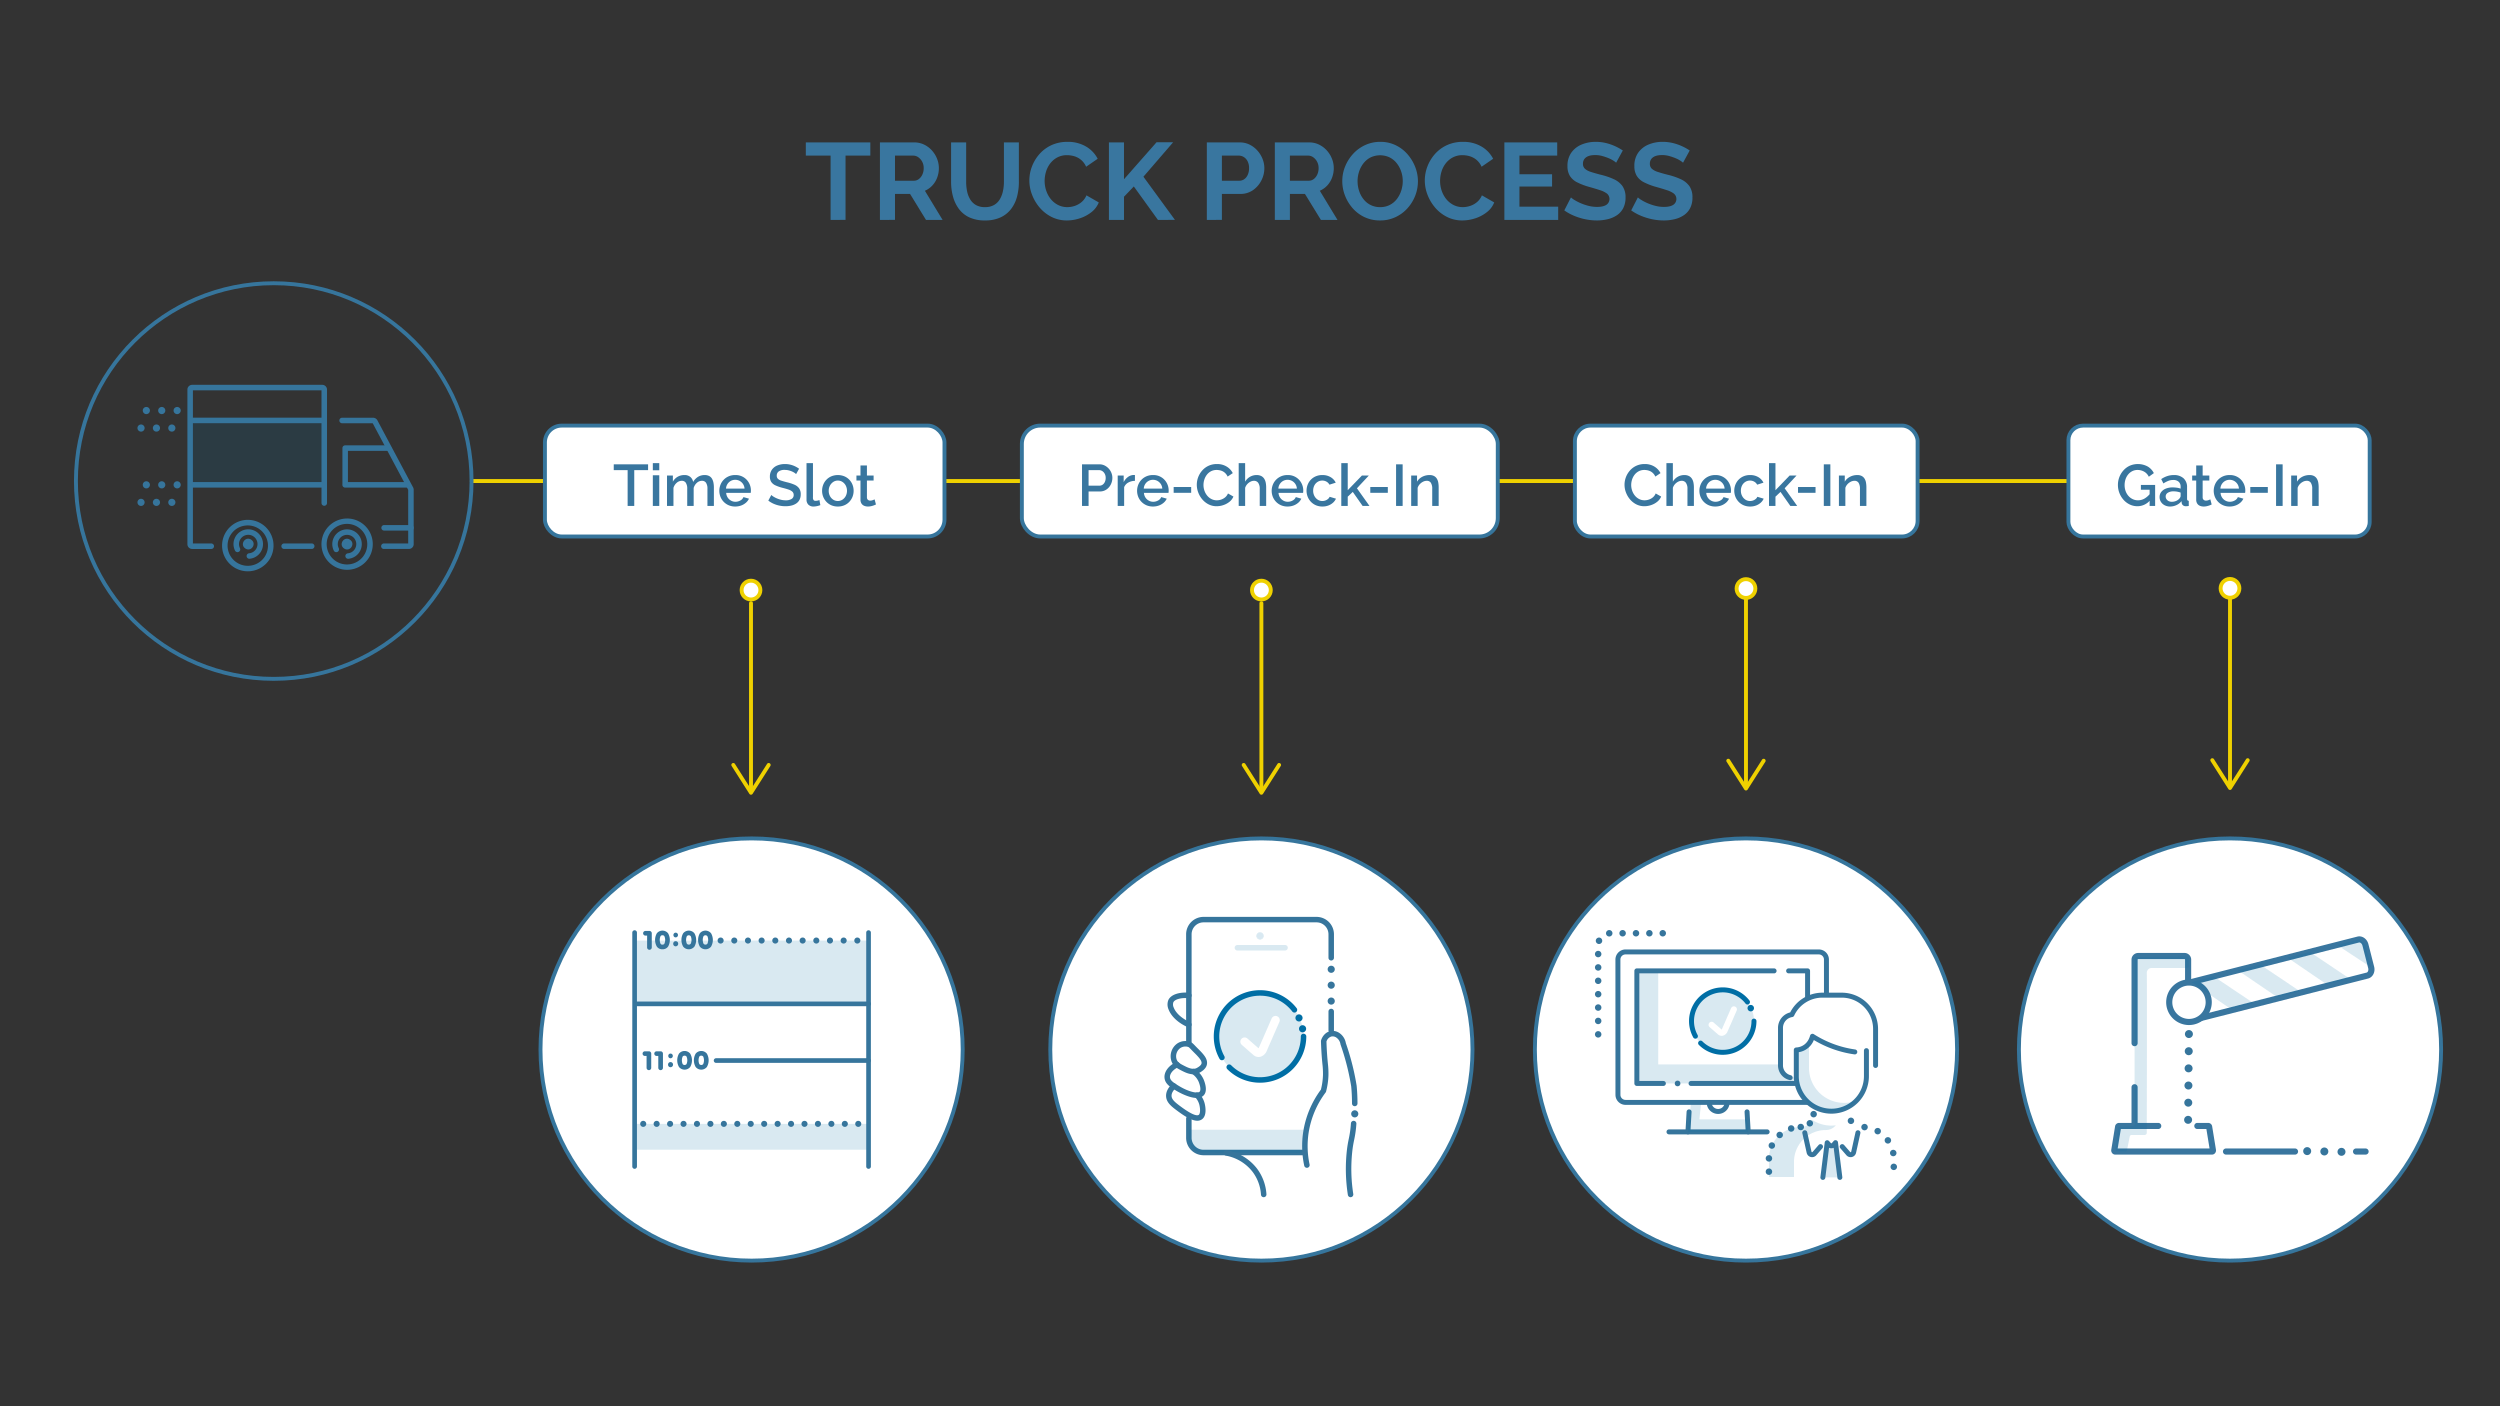 <svg xmlns="http://www.w3.org/2000/svg" id="Layer_3" data-name="Layer 3" width="1920" height="1080" viewBox="0 0 1920 1080"><rect x="0" y="0" width="1920" height="1080" fill="#333333" stroke="none"/><defs><style>.cls-1,.cls-10{fill:none;}.cls-1,.cls-12{stroke:#efd100;}.cls-1,.cls-10,.cls-2{stroke-linecap:round;stroke-linejoin:round;}.cls-1,.cls-10,.cls-12,.cls-2{stroke-width:3px;}.cls-12,.cls-2,.cls-8{fill:#fff;}.cls-10,.cls-2{stroke:#36759c;}.cls-3,.cls-5,.cls-7{fill:#006ea5;}.cls-3{opacity:0.15;isolation:isolate;}.cls-4{fill:#36759c;}.cls-5,.cls-6{opacity:0.15;}.cls-9{fill:#39769f;}.cls-11{fill:#efd100;}.cls-12{stroke-miterlimit:10;}</style></defs><line class="cls-1" x1="362.355" y1="369.442" x2="1787.704" y2="369.442"></line><rect class="cls-2" x="418.499" y="326.862" width="306.861" height="85.161" rx="12.946"></rect><rect class="cls-2" x="784.792" y="326.862" width="365.492" height="85.161" rx="14.129"></rect><rect class="cls-2" x="1209.52" y="326.862" width="263.197" height="85.161" rx="11.99"></rect><rect class="cls-2" x="1588.551" y="326.862" width="231.368" height="85.161" rx="11.241"></rect><circle class="cls-2" cx="577.221" cy="806.03" r="162.124"></circle><rect class="cls-3" x="488.96" y="863.128" width="178.093" height="19.856"></rect><rect class="cls-3" x="488.96" y="722.341" width="178.093" height="48.619"></rect><path class="cls-4" d="M498.772,729.435a1.79,1.79,0,0,1-1.79-1.79v-9.1h-1.236a1.79,1.79,0,1,1,0-3.579h3.026a1.79,1.79,0,0,1,1.79,1.79v10.889A1.79,1.79,0,0,1,498.772,729.435Z"></path><path class="cls-4" d="M508.566,729.061a5.097,5.097,0,0,1-4.133-2.105,10.356,10.356,0,0,1-.005-10.139l.005-.007a5.519,5.519,0,0,1,8.662-.005,10.287,10.287,0,0,1,.004,10.151,5.12,5.12,0,0,1-4.336,2.101Q508.664,729.061,508.566,729.061Zm-1.238-10.145a7.161,7.161,0,0,0,.002,5.939,1.533,1.533,0,0,0,1.329.625,1.697,1.697,0,0,1,.203,0,1.563,1.563,0,0,0,1.349-.636,7.089,7.089,0,0,0-.004-5.924,1.566,1.566,0,0,0-1.345-.631,1.798,1.798,0,0,1-.202,0A1.54,1.54,0,0,0,507.328,718.916Z"></path><path class="cls-4" d="M520.178,716.819a1.734,1.734,0,0,1,.511,1.269,1.8,1.8,0,0,1-.511,1.289,1.67,1.67,0,0,1-1.258.535,1.636,1.636,0,0,1-1.238-.516,1.817,1.817,0,0,1-.492-1.309,1.768,1.768,0,0,1,.492-1.269,1.638,1.638,0,0,1,1.238-.516A1.704,1.704,0,0,1,520.178,716.819Zm.115,6.578a1.898,1.898,0,0,1,.559,1.388,1.97,1.97,0,0,1-.559,1.409,1.828,1.828,0,0,1-1.375.585,1.791,1.791,0,0,1-1.353-.564,1.987,1.987,0,0,1-.537-1.431,1.935,1.935,0,0,1,.537-1.388,1.793,1.793,0,0,1,1.353-.563,1.865,1.865,0,0,1,1.375.563Z"></path><path class="cls-4" d="M529.003,729.056q-.272,0-.546-.027a5.491,5.491,0,0,1-3.733-1.991c-.024-.029-.046-.058-.069-.089a10.358,10.358,0,0,1,0-10.133q.033-.045.068-.088a5.527,5.527,0,0,1,8.539-.001c.022.027.044.055.064.083a10.291,10.291,0,0,1,0,10.145c-.021.028-.042.055-.064.082a5.543,5.543,0,0,1-.758.758A5.486,5.486,0,0,1,529.003,729.056Zm-1.478-4.247a1.947,1.947,0,0,0,2.939-.003,7.192,7.192,0,0,0,0-5.845,1.951,1.951,0,0,0-2.708-.227,1.903,1.903,0,0,0-.23.224,7.272,7.272,0,0,0,0,5.851Z"></path><path class="cls-4" d="M541.799,729.053a5.519,5.519,0,0,1-4.274-2.014c-.024-.029-.047-.059-.069-.089a10.36,10.36,0,0,1,0-10.132q.033-.045.068-.089a5.527,5.527,0,0,1,8.539,0q.033.04.064.083a10.291,10.291,0,0,1,0,10.145c-.02.028-.042.055-.063.082a5.518,5.518,0,0,1-4.264,2.015Zm-1.473-4.244a1.951,1.951,0,0,0,2.705.224,1.91,1.91,0,0,0,.233-.227,7.192,7.192,0,0,0,0-5.845,1.948,1.948,0,0,0-2.939-.003,7.275,7.275,0,0,0,0,5.851Z"></path><path class="cls-4" d="M498.359,821.87a1.79,1.79,0,0,1-1.79-1.79v-9.1h-1.236a1.79,1.79,0,1,1,0-3.579h3.026a1.789,1.789,0,0,1,1.79,1.789v10.889A1.79,1.79,0,0,1,498.359,821.87Z"></path><path class="cls-4" d="M507.355,821.87a1.79,1.79,0,0,1-1.79-1.79v-9.1H504.33a1.79,1.79,0,1,1,0-3.579h3.026a1.789,1.789,0,0,1,1.79,1.789v10.889A1.79,1.79,0,0,1,507.355,821.87Z"></path><path class="cls-4" d="M525.775,821.489a5.519,5.519,0,0,1-4.274-2.014c-.024-.029-.047-.059-.069-.089a10.359,10.359,0,0,1,0-10.132q.033-.046.069-.089a5.527,5.527,0,0,1,8.538,0c.022.027.043.054.064.083a10.291,10.291,0,0,1,0,10.146c-.02.028-.042.055-.063.082a5.518,5.518,0,0,1-4.264,2.015Zm-1.473-4.244a1.95,1.95,0,0,0,2.705.224,1.917,1.917,0,0,0,.233-.227,7.193,7.193,0,0,0,0-5.844,1.949,1.949,0,0,0-2.939-.003,7.276,7.276,0,0,0,0,5.85Z"></path><path class="cls-4" d="M538.581,821.491q-.272,0-.546-.027a5.49,5.49,0,0,1-3.733-1.991c-.024-.029-.047-.059-.069-.089a10.357,10.357,0,0,1,0-10.132c.022-.03.044-.059.068-.088a5.526,5.526,0,0,1,8.539-.001q.034.041.064.083a10.291,10.291,0,0,1,0,10.145c-.021.028-.042.055-.064.082a5.531,5.531,0,0,1-4.26,2.018Zm-1.478-4.247a1.948,1.948,0,0,0,2.939-.003,7.192,7.192,0,0,0,0-5.844,1.948,1.948,0,0,0-2.939-.003,7.272,7.272,0,0,0,0,5.851Z"></path><path class="cls-4" d="M516.216,809.661a1.734,1.734,0,0,1,.511,1.269,1.8,1.8,0,0,1-.511,1.289,1.67,1.67,0,0,1-1.258.535,1.636,1.636,0,0,1-1.238-.515,1.817,1.817,0,0,1-.492-1.309,1.768,1.768,0,0,1,.492-1.269,1.637,1.637,0,0,1,1.238-.516A1.704,1.704,0,0,1,516.216,809.661Zm.115,6.578a1.898,1.898,0,0,1,.559,1.388,1.97,1.97,0,0,1-.559,1.409,1.828,1.828,0,0,1-1.375.585,1.791,1.791,0,0,1-1.354-.564,1.987,1.987,0,0,1-.537-1.431,1.935,1.935,0,0,1,.537-1.388,1.793,1.793,0,0,1,1.354-.563,1.865,1.865,0,0,1,1.375.563Z"></path><path class="cls-4" d="M553.44,724.668a2.42,2.42,0,0,1-.455-.046,2.282,2.282,0,0,1-.436-.133,2.145,2.145,0,0,1-.401-.215,2.112,2.112,0,0,1-.354-.29,2.336,2.336,0,0,1-.68-1.643,2.436,2.436,0,0,1,.043-.455,2.587,2.587,0,0,1,.132-.437,2.67,2.67,0,0,1,.215-.401,2.294,2.294,0,0,1,.644-.644,2.368,2.368,0,0,1,.401-.211,2.051,2.051,0,0,1,.436-.132,2.285,2.285,0,0,1,.909,0,2.083,2.083,0,0,1,.433.132,2.387,2.387,0,0,1,.401.211,2.327,2.327,0,0,1,1.038,1.936,2.158,2.158,0,0,1-.047.455,2.349,2.349,0,0,1-.132.433,2.419,2.419,0,0,1-.215.404,2.479,2.479,0,0,1-.29.351,2.128,2.128,0,0,1-.354.29,2.16,2.16,0,0,1-.401.215,2.325,2.325,0,0,1-.433.133A2.449,2.449,0,0,1,553.44,724.668Z"></path><path class="cls-4" d="M645.602,722.342a2.326,2.326,0,0,1,2.326-2.326h0a2.329,2.329,0,0,1,2.33,2.326h0a2.329,2.329,0,0,1-2.33,2.326h0A2.326,2.326,0,0,1,645.602,722.342Zm-10.497,0a2.326,2.326,0,0,1,2.326-2.326h0a2.326,2.326,0,0,1,2.326,2.326h0a2.326,2.326,0,0,1-2.326,2.326h0A2.326,2.326,0,0,1,635.105,722.342Zm-10.501,0a2.326,2.326,0,0,1,2.326-2.326h0a2.326,2.326,0,0,1,2.326,2.326h0a2.326,2.326,0,0,1-2.326,2.326h0A2.326,2.326,0,0,1,624.604,722.342Zm-10.497,0a2.326,2.326,0,0,1,2.326-2.326h0a2.326,2.326,0,0,1,2.326,2.326h0a2.326,2.326,0,0,1-2.326,2.326h0A2.326,2.326,0,0,1,614.107,722.342Zm-10.501,0a2.326,2.326,0,0,1,2.326-2.326h0a2.326,2.326,0,0,1,2.326,2.326h0a2.326,2.326,0,0,1-2.326,2.326h0A2.326,2.326,0,0,1,603.606,722.342Zm-10.497,0a2.326,2.326,0,0,1,2.326-2.326h0a2.326,2.326,0,0,1,2.326,2.326h0a2.326,2.326,0,0,1-2.326,2.326h0A2.326,2.326,0,0,1,593.109,722.342Zm-10.501,0a2.326,2.326,0,0,1,2.326-2.326h0a2.326,2.326,0,0,1,2.326,2.326h0a2.326,2.326,0,0,1-2.326,2.326h0A2.326,2.326,0,0,1,582.608,722.342Zm-10.497,0a2.326,2.326,0,0,1,2.326-2.326h0a2.326,2.326,0,0,1,2.326,2.326h0a2.326,2.326,0,0,1-2.326,2.326h0A2.326,2.326,0,0,1,572.111,722.342Zm-10.501,0a2.326,2.326,0,0,1,2.326-2.326h0a2.326,2.326,0,0,1,2.326,2.326h0a2.326,2.326,0,0,1-2.326,2.326h0A2.326,2.326,0,0,1,561.61,722.342Z"></path><path class="cls-4" d="M658.429,724.668a2.37,2.37,0,0,1-.891-.179,2.17,2.17,0,0,1-.401-.215,2.121,2.121,0,0,1-.354-.29,2.312,2.312,0,0,1-.501-.755,2.091,2.091,0,0,1-.133-.433,2.184,2.184,0,0,1-.046-.455,2.16,2.16,0,0,1,.046-.455,2.056,2.056,0,0,1,.133-.437,2.18,2.18,0,0,1,.215-.401,2.105,2.105,0,0,1,.287-.354,2.334,2.334,0,0,1,.354-.29,2.398,2.398,0,0,1,.401-.211,2.192,2.192,0,0,1,.437-.132,2.284,2.284,0,0,1,.909,0,2.188,2.188,0,0,1,.437.132,2.394,2.394,0,0,1,.401.211,2.52,2.52,0,0,1,.354.29,2.339,2.339,0,0,1,.68,1.646,2.177,2.177,0,0,1-.046.455,2.319,2.319,0,0,1-.132.433,2.174,2.174,0,0,1-.501.755,2.274,2.274,0,0,1-.354.29,2.167,2.167,0,0,1-.401.215,2.373,2.373,0,0,1-.891.179Z"></path><path class="cls-4" d="M667.053,816.298H549.932a1.79,1.79,0,0,1,0-3.579H667.053a1.79,1.79,0,0,1,0,3.579Z"></path><path class="cls-4" d="M667.053,772.75H488.96a1.79,1.79,0,1,1,0-3.579H667.053a1.79,1.79,0,1,1,0,3.579Z"></path><path class="cls-4" d="M493.989,865.455a2.34,2.34,0,0,1-1.643-.684,2.264,2.264,0,0,1-.29-.351,2.207,2.207,0,0,1-.215-.404,2.323,2.323,0,0,1-.132-.433,2.179,2.179,0,0,1-.046-.455,2.154,2.154,0,0,1,.046-.455,2.276,2.276,0,0,1,.132-.437,2.179,2.179,0,0,1,.215-.401,2.129,2.129,0,0,1,.29-.354,2.324,2.324,0,0,1,3.579.354,2.703,2.703,0,0,1,.215.401,2.564,2.564,0,0,1,.133.437,2.417,2.417,0,0,1,.043.455,2.446,2.446,0,0,1-.043.455,2.629,2.629,0,0,1-.133.433,2.737,2.737,0,0,1-.215.404,2.482,2.482,0,0,1-.29.351A2.342,2.342,0,0,1,493.989,865.455Z"></path><path class="cls-4" d="M646.5,863.128a2.326,2.326,0,0,1,2.326-2.326h0a2.326,2.326,0,0,1,2.326,2.326h0a2.326,2.326,0,0,1-2.326,2.326h0A2.326,2.326,0,0,1,646.5,863.128Zm-10.325,0a2.327,2.327,0,0,1,2.33-2.326h0a2.324,2.324,0,0,1,2.323,2.326h0a2.323,2.323,0,0,1-2.323,2.326h0A2.327,2.327,0,0,1,636.175,863.128Zm-10.322,0a2.326,2.326,0,0,1,2.326-2.326h0a2.326,2.326,0,0,1,2.326,2.326h0a2.326,2.326,0,0,1-2.326,2.326h0A2.326,2.326,0,0,1,625.853,863.128Zm-10.322,0a2.326,2.326,0,0,1,2.326-2.326h0a2.326,2.326,0,0,1,2.326,2.326h0a2.326,2.326,0,0,1-2.326,2.326h0A2.326,2.326,0,0,1,615.531,863.128Zm-10.322,0a2.326,2.326,0,0,1,2.326-2.326h0a2.326,2.326,0,0,1,2.326,2.326h0a2.326,2.326,0,0,1-2.326,2.326h0A2.326,2.326,0,0,1,605.209,863.128Zm-10.322,0a2.326,2.326,0,0,1,2.326-2.326h0a2.326,2.326,0,0,1,2.326,2.326h0a2.326,2.326,0,0,1-2.326,2.326h0A2.326,2.326,0,0,1,594.888,863.128Zm-10.322,0a2.326,2.326,0,0,1,2.326-2.326h0a2.326,2.326,0,0,1,2.326,2.326h0a2.326,2.326,0,0,1-2.326,2.326h0A2.326,2.326,0,0,1,584.566,863.128Zm-10.322,0a2.324,2.324,0,0,1,2.326-2.326h0a2.329,2.329,0,0,1,2.326,2.326h0a2.329,2.329,0,0,1-2.326,2.326h0A2.324,2.324,0,0,1,574.244,863.128Zm-10.325,0a2.326,2.326,0,0,1,2.326-2.326h0a2.329,2.329,0,0,1,2.33,2.326h0a2.329,2.329,0,0,1-2.33,2.326h0A2.326,2.326,0,0,1,563.919,863.128Zm-10.322,0a2.326,2.326,0,0,1,2.326-2.326h0a2.326,2.326,0,0,1,2.326,2.326h0a2.326,2.326,0,0,1-2.326,2.326h0A2.326,2.326,0,0,1,553.597,863.128Zm-10.322,0a2.326,2.326,0,0,1,2.326-2.326h0a2.326,2.326,0,0,1,2.326,2.326h0a2.326,2.326,0,0,1-2.326,2.326h0A2.326,2.326,0,0,1,543.275,863.128Zm-10.322,0a2.326,2.326,0,0,1,2.326-2.326h0a2.326,2.326,0,0,1,2.326,2.326h0a2.326,2.326,0,0,1-2.326,2.326h0A2.326,2.326,0,0,1,532.953,863.128Zm-10.322,0a2.326,2.326,0,0,1,2.326-2.326h0a2.326,2.326,0,0,1,2.326,2.326h0a2.326,2.326,0,0,1-2.326,2.326h0A2.326,2.326,0,0,1,522.632,863.128Zm-10.326,0a2.329,2.329,0,0,1,2.326-2.326h0a2.329,2.329,0,0,1,2.33,2.326h0a2.329,2.329,0,0,1-2.33,2.326h0A2.329,2.329,0,0,1,512.306,863.128Zm-10.318,0a2.323,2.323,0,0,1,2.323-2.326h0a2.326,2.326,0,0,1,2.326,2.326h0a2.326,2.326,0,0,1-2.326,2.326h0A2.323,2.323,0,0,1,501.988,863.128Z"></path><path class="cls-4" d="M659.148,865.455a2.458,2.458,0,0,1-.454-.046,2.353,2.353,0,0,1-.437-.133,2.154,2.154,0,0,1-.4-.215,2.462,2.462,0,0,1-.354-.286,2.333,2.333,0,0,1,0-3.293,2.317,2.317,0,0,1,.354-.29,2.379,2.379,0,0,1,.4-.211,2.128,2.128,0,0,1,.437-.133,2.288,2.288,0,0,1,.909,0,2.101,2.101,0,0,1,.433.133,2.427,2.427,0,0,1,.404.211,2.54,2.54,0,0,1,.354.29,2.107,2.107,0,0,1,.286.354,2.167,2.167,0,0,1,.215.401,2.276,2.276,0,0,1,.132.437,2.154,2.154,0,0,1,.046.455,2.351,2.351,0,0,1-.68,1.646,2.501,2.501,0,0,1-.354.286,2.196,2.196,0,0,1-.404.215,2.325,2.325,0,0,1-.433.133A2.461,2.461,0,0,1,659.148,865.455Z"></path><path class="cls-4" d="M667.053,897.652a1.79,1.79,0,0,1-1.79-1.79V716.198a1.79,1.79,0,0,1,3.579,0V895.863A1.79,1.79,0,0,1,667.053,897.652Z"></path><path class="cls-4" d="M487.388,897.652a1.79,1.79,0,0,1-1.79-1.79V716.198a1.79,1.79,0,0,1,3.579,0V895.863A1.79,1.79,0,0,1,487.388,897.652Z"></path><circle class="cls-2" cx="968.749" cy="806.03" r="162.124"></circle><path class="cls-4" d="M1022.375,793.427a2.105,2.105,0,0,1-2.105-2.105v-14.49a2.105,2.105,0,1,1,4.211,0v14.49A2.105,2.105,0,0,1,1022.375,793.427Z"></path><path class="cls-4" d="M913.045,802.602a2.105,2.105,0,0,1-2.105-2.105V717.54a13.393,13.393,0,0,1,13.378-13.378h86.785a13.393,13.393,0,0,1,13.378,13.378v18.03a2.105,2.105,0,1,1-4.211,0v-18.03a9.178,9.178,0,0,0-9.167-9.167H924.317a9.178,9.178,0,0,0-9.167,9.167v82.956A2.105,2.105,0,0,1,913.045,802.602Z"></path><path class="cls-4" d="M1000.483,887.228H924.317A13.393,13.393,0,0,1,910.94,873.851V859.116a2.105,2.105,0,1,1,4.211,0v14.734a9.178,9.178,0,0,0,9.167,9.167h76.166a2.105,2.105,0,0,1,0,4.211Z"></path><path class="cls-5" d="M997.823,885.488l-74.108-.365a10.67,10.67,0,0,1-10.67-10.67v-6.817h90.238l-.915,7.071C1002.368,880.6,1002.16,885.488,997.823,885.488Z"></path><g class="cls-6"><circle class="cls-7" cx="967.71" cy="718.778" r="2.583"></circle><path class="cls-7" d="M967.71,721.572a2.794,2.794,0,1,1,2.794-2.794A2.797,2.797,0,0,1,967.71,721.572Zm0-5.166a2.373,2.373,0,1,0,2.373,2.373A2.375,2.375,0,0,0,967.71,716.406Z"></path></g><path class="cls-5" d="M986.923,729.983H950.321a2.105,2.105,0,1,1,0-4.211h36.602a2.105,2.105,0,1,1,0,4.211Z"></path><path class="cls-4" d="M1037.239,919.453a2.106,2.106,0,0,1-2.079-1.79,129.534,129.534,0,0,1-.784-33.96c.462-4.078.979-6.617,1.479-9.072a80.001,80.001,0,0,0,1.654-11.94,2.106,2.106,0,0,1,4.2.303,83.6,83.6,0,0,1-1.728,12.477c-.482,2.366-.98,4.813-1.422,8.707a125.333,125.333,0,0,0,.764,32.854,2.107,2.107,0,0,1-2.084,2.421Z"></path><path class="cls-4" d="M1003.702,896.881a2.106,2.106,0,0,1-2.058-1.669,72.233,72.233,0,0,1-.796-25.773,73.284,73.284,0,0,1,13.613-32.615,52.281,52.281,0,0,0,1.586-11.248,61.963,61.963,0,0,0-.436-8.447c-.2-2.089-.449-4.689-.679-8.178-.204-3.096-.35-6.23-.433-9.314a2.102,2.102,0,0,1,.099-.696c1.206-3.784,4.045-6.508,7.407-7.108a9.16,9.16,0,0,1,6.908,1.706,11.831,11.831,0,0,1,4.699,7.577A191.661,191.661,0,0,1,1039.4,821.073c.973,4.197,1.814,8.484,2.5,12.742.007.046.013.092.018.138.418,4.457.632,9.002.636,13.508a2.106,2.106,0,0,1-2.104,2.107h-.002a2.105,2.105,0,0,1-2.105-2.104c-.004-4.353-.209-8.742-.611-13.048-.669-4.141-1.488-8.31-2.434-12.392a187.449,187.449,0,0,0-5.719-19.683,2.102,2.102,0,0,1-.092-.361,7.614,7.614,0,0,0-3.01-5.007,5.073,5.073,0,0,0-3.732-.996,5.771,5.771,0,0,0-4.027,3.924c.083,2.908.222,5.857.414,8.773.226,3.427.472,5.992.669,8.054a66.028,66.028,0,0,1,.454,8.969,56.61,56.61,0,0,1-1.82,12.581,2.108,2.108,0,0,1-.353.734,69.212,69.212,0,0,0-13.07,31.053,68.049,68.049,0,0,0,.752,24.276,2.107,2.107,0,0,1-2.062,2.542Z"></path><path class="cls-4" d="M970.525,919.452a2.105,2.105,0,0,1-2.099-1.969,32.515,32.515,0,0,0-6.296-17.323,33.521,33.521,0,0,0-20.616-12.6,2.106,2.106,0,1,1,.752-4.143,37.79,37.79,0,0,1,23.242,14.23,36.715,36.715,0,0,1,7.12,19.564,2.105,2.105,0,0,1-1.965,2.237C970.617,919.451,970.571,919.452,970.525,919.452Z"></path><path class="cls-4" d="M913.044,789.044a2.097,2.097,0,0,1-.834-.173c-7.165-3.098-12.678-8.184-14.747-13.606a9.416,9.416,0,0,1-.152-7.27c1.877-4.055,8.12-6.253,15.911-5.599a2.105,2.105,0,1,1-.352,4.196c-5.728-.481-10.664.853-11.738,3.172a5.445,5.445,0,0,0,.265,4c1.97,5.161,7.74,9.191,12.484,11.242a2.106,2.106,0,0,1-.837,4.038Z"></path><path class="cls-4" d="M916.503,825.05c-3.567,0-6.944-1.736-9.241-2.916-2.946-1.514-5.989-3.079-7.451-6.742a11.986,11.986,0,0,1,4.34-13.994,11.233,11.233,0,0,1,9.56-1.375h0c1.686.561,2.436,1.342,4.079,3.052.68.708,1.526,1.589,2.727,2.773,4.64,4.577,5.863,6.794,6.331,8.887.804,3.593-1.105,6.672-5.676,9.151A9.64,9.64,0,0,1,916.503,825.05Zm-6.058-21.333a7.258,7.258,0,0,0-3.961,1.185,7.758,7.758,0,0,0-2.762,8.928c.877,2.2,2.901,3.24,5.463,4.557,2.882,1.481,6.827,3.508,9.98,1.798,4.091-2.22,3.729-3.839,3.574-4.53-.254-1.134-1.056-2.743-5.179-6.809-1.241-1.224-2.146-2.166-2.807-2.854-1.563-1.627-1.718-1.756-2.372-1.974h0A6.148,6.148,0,0,0,910.444,803.717Z"></path><path class="cls-4" d="M919.086,843.232c-6.267,0-14.467-4.791-15.662-5.51-4.482-2.697-8.714-5.244-9.085-10.036-.35-4.527,3.081-9.204,8.741-11.915a2.105,2.105,0,1,1,1.819,3.797c-4.017,1.924-6.574,5.056-6.362,7.793.193,2.501,2.807,4.195,7.057,6.752,7.591,4.568,14.276,5.891,15.76,4.262.336-.37,1.288-1.971-.581-7.059a13.817,13.817,0,0,0-5.322-6.616,2.105,2.105,0,1,1,2.325-3.51,18.062,18.062,0,0,1,6.95,8.675c1.92,5.228,1.833,9.045-.257,11.343A6.966,6.966,0,0,1,919.086,843.232Z"></path><path class="cls-4" d="M919.525,860.72c-4.372,0-9.975-3.624-15.138-7.451-4.505-3.34-8.761-6.493-8.841-11.619-.05-3.18,1.594-6.419,4.63-9.121a2.105,2.105,0,0,1,2.8,3.145c-1.22,1.086-3.26,3.298-3.22,5.91.046,2.9,2.742,5.044,7.138,8.302,9.721,7.205,12.805,7.045,13.778,6.309,1.081-.819,1.288-3.952.491-7.449a13.371,13.371,0,0,0-3.336-6.151,2.105,2.105,0,1,1,3.062-2.89,17.533,17.533,0,0,1,4.38,8.105c.596,2.613,1.587,8.984-2.054,11.742A5.939,5.939,0,0,1,919.525,860.72Z"></path><path class="cls-4" d="M1037.714,855.439a2.734,2.734,0,0,1,2.737-2.737h0a2.733,2.733,0,0,1,2.733,2.737h0a2.733,2.733,0,0,1-2.733,2.737h0A2.734,2.734,0,0,1,1037.714,855.439Z"></path><path class="cls-4" d="M1019.637,768.832a2.734,2.734,0,0,1,2.737-2.737h0a2.734,2.734,0,0,1,2.737,2.737h0a2.733,2.733,0,0,1-2.737,2.733h0A2.733,2.733,0,0,1,1019.637,768.832Zm0-12.216a2.737,2.737,0,0,1,2.737-2.737h0a2.737,2.737,0,0,1,2.737,2.737h0a2.737,2.737,0,0,1-2.737,2.737h0A2.737,2.737,0,0,1,1019.637,756.617Zm0-12.211a2.737,2.737,0,0,1,2.737-2.737h0a2.737,2.737,0,0,1,2.737,2.737h0a2.737,2.737,0,0,1-2.737,2.737h0A2.737,2.737,0,0,1,1019.637,744.406Z"></path><path class="cls-3" d="M967.71,762.573a33.42,33.42,0,1,0,33.419,33.42A33.418,33.418,0,0,0,967.71,762.573Zm14.884,22.202-9.701,22.202a7.473,7.473,0,0,1-5.059,4.657,5.904,5.904,0,0,1-1.269.139,6.033,6.033,0,0,1-4.023-1.594l-8.865-7.752a3.246,3.246,0,0,1,4.27-4.889l8.602,7.519a3.727,3.727,0,0,0,.387-.696l9.701-22.202a3.253,3.253,0,0,1,5.957,2.615Z"></path><path class="cls-7" d="M938.454,814.266a2.104,2.104,0,0,1-1.843-1.084A35.527,35.527,0,0,1,995.85,774.314a2.106,2.106,0,0,1-3.334,2.572,31.318,31.318,0,0,0-52.222,34.253,2.106,2.106,0,0,1-1.839,3.127Z"></path><path class="cls-7" d="M967.71,831.518a35.302,35.302,0,0,1-25.196-10.476,2.106,2.106,0,0,1,2.985-2.97,31.318,31.318,0,0,0,53.525-22.079,2.105,2.105,0,1,1,4.211,0A35.565,35.565,0,0,1,967.71,831.518Z"></path><path class="cls-7" d="M997.672,790.539a2.738,2.738,0,0,1,2.269-3.137h0a2.739,2.739,0,0,1,3.137,2.269h0a2.738,2.738,0,0,1-2.269,3.137h0a3.071,3.071,0,0,1-.434.034h0A2.745,2.745,0,0,1,997.672,790.539Zm-2.364-7.334a2.74,2.74,0,0,1,.897-3.769h0a2.737,2.737,0,0,1,3.764.897h0a2.735,2.735,0,0,1-.897,3.764h0a2.738,2.738,0,0,1-1.431.408h0A2.739,2.739,0,0,1,995.307,783.205Z"></path><circle class="cls-2" cx="1340.911" cy="806.03" r="162.124"></circle><path class="cls-3" d="M1323.074,760.217a23.982,23.982,0,1,0,23.982,23.982A23.981,23.981,0,0,0,1323.074,760.217Zm10.681,15.932-6.961,15.932a5.362,5.362,0,0,1-3.631,3.342,4.236,4.236,0,0,1-.91.1,4.329,4.329,0,0,1-2.887-1.144l-6.362-5.562a2.329,2.329,0,1,1,3.064-3.508l6.173,5.396a2.679,2.679,0,0,0,.278-.5l6.961-15.932a2.334,2.334,0,1,1,4.275,1.876Z"></path><path class="cls-7" d="M1302.081,797.709a1.907,1.907,0,0,1-1.67-.982,25.891,25.891,0,0,1,43.17-28.326,1.907,1.907,0,0,1-3.02,2.33,22.077,22.077,0,0,0-36.814,24.145,1.908,1.908,0,0,1-1.666,2.833Z"></path><path class="cls-7" d="M1323.074,810.088a25.727,25.727,0,0,1-18.362-7.635,1.907,1.907,0,0,1,2.704-2.69,22.077,22.077,0,0,0,37.732-15.564,1.907,1.907,0,1,1,3.814,0A25.918,25.918,0,0,1,1323.074,810.088Z"></path><path class="cls-7" d="M1342.465,775.567a2.477,2.477,0,0,1,.809-3.41h0a2.479,2.479,0,0,1,3.414.809h0a2.478,2.478,0,0,1-.813,3.41h0a2.445,2.445,0,0,1-1.297.37h0A2.482,2.482,0,0,1,1342.465,775.567Z"></path><polygon class="cls-3" points="1273.526 745.633 1257.104 745.633 1257.104 832.09 1388.222 832.09 1388.222 817.476 1273.526 817.476 1273.526 745.633"></polygon><path class="cls-4" d="M1357.164,871.193h-75.372a1.907,1.907,0,0,1,0-3.815h75.372a1.907,1.907,0,0,1,0,3.815Z"></path><path class="cls-4" d="M1342.613,871.193a1.907,1.907,0,0,1-1.903-1.799l-.874-15.373a1.907,1.907,0,0,1,3.809-.216l.874,15.373a1.907,1.907,0,0,1-1.796,2.013C1342.687,871.192,1342.65,871.193,1342.613,871.193Z"></path><path class="cls-4" d="M1296.339,871.193c-.037,0-.073-.001-.111-.003a1.907,1.907,0,0,1-1.796-2.013l.877-15.377a1.907,1.907,0,0,1,3.809.217l-.877,15.377A1.908,1.908,0,0,1,1296.339,871.193Z"></path><polygon class="cls-3" points="1305.137 859.627 1306.514 846.635 1298.736 846.635 1296.337 869.286 1342.615 869.286 1341.76 859.627 1305.137 859.627"></polygon><path class="cls-4" d="M1319.538,855.509a8.863,8.863,0,0,1-2.093-.252,8.775,8.775,0,0,1-6.483-6.483,1.907,1.907,0,1,1,3.707-.899,4.993,4.993,0,0,0,9.704,0,1.907,1.907,0,0,1,3.707.899,8.818,8.818,0,0,1-8.543,6.735Z"></path><path class="cls-4" d="M1396.927,848.542H1248.422a7.762,7.762,0,0,1-7.747-7.746l-.027-103.856a7.763,7.763,0,0,1,7.726-7.759h148.492a7.751,7.751,0,0,1,7.747,7.756l.061,104.936v.001C1404.674,845.863,1401.561,848.542,1396.927,848.542ZM1248.38,732.995a3.942,3.942,0,0,0-3.918,3.942l.027,103.857a3.942,3.942,0,0,0,3.934,3.933h148.504c1.468,0,3.932-.371,3.933-2.853l-.061-104.934a3.936,3.936,0,0,0-3.934-3.945Z"></path><path class="cls-4" d="M1277.466,833.997h-20.362a1.907,1.907,0,0,1-1.907-1.907V745.633a1.907,1.907,0,0,1,1.907-1.907H1362.5a1.907,1.907,0,1,1,0,3.815H1259.011v82.642h18.455a1.907,1.907,0,0,1,0,3.815Z"></path><path class="cls-4" d="M1388.218,833.997h-89.486a1.907,1.907,0,0,1,0-3.815h87.579V747.54h-12.638a1.907,1.907,0,1,1,0-3.815h14.545a1.907,1.907,0,0,1,1.907,1.907V832.09A1.907,1.907,0,0,1,1388.218,833.997Z"></path><circle class="cls-4" cx="1288.379" cy="832.09" r="2.182"></circle><path class="cls-4" d="M1224.921,784.082a2.479,2.479,0,0,1,2.479-2.479h0a2.479,2.479,0,0,1,2.48,2.479h0a2.48,2.48,0,0,1-2.48,2.479h0A2.48,2.48,0,0,1,1224.921,784.082Zm0-10.273a2.48,2.48,0,0,1,2.479-2.479h0a2.48,2.48,0,0,1,2.48,2.479h0a2.48,2.48,0,0,1-2.48,2.479h0A2.48,2.48,0,0,1,1224.921,773.81Zm0-10.273a2.48,2.48,0,0,1,2.479-2.479h0a2.48,2.48,0,0,1,2.48,2.479h0a2.482,2.482,0,0,1-2.48,2.48h0A2.482,2.482,0,0,1,1224.921,763.537Zm0-10.276a2.479,2.479,0,0,1,2.479-2.479h0a2.479,2.479,0,0,1,2.48,2.479h0a2.479,2.479,0,0,1-2.48,2.48h0A2.479,2.479,0,0,1,1224.921,753.26Zm0-10.273a2.479,2.479,0,0,1,2.479-2.48h0a2.479,2.479,0,0,1,2.48,2.48h0a2.48,2.48,0,0,1-2.48,2.479h0A2.48,2.48,0,0,1,1224.921,742.988Zm0-10.273a2.479,2.479,0,0,1,2.479-2.479h0a2.479,2.479,0,0,1,2.48,2.479h0a2.48,2.48,0,0,1-2.48,2.48h0A2.48,2.48,0,0,1,1224.921,732.715Zm2.209-7.889a2.479,2.479,0,0,1-1.396-3.216h.004a2.48,2.48,0,0,1,3.22-1.392h0a2.481,2.481,0,0,1,1.388,3.22h0a2.475,2.475,0,0,1-2.304,1.564h0A2.386,2.386,0,0,1,1227.13,724.827Zm6.294-7.888a2.475,2.475,0,0,1,2.296-2.647h0a2.478,2.478,0,0,1,2.647,2.296h0a2.481,2.481,0,0,1-2.297,2.651h0c-.061.004-.118.008-.179.008h0A2.481,2.481,0,0,1,1233.424,716.938Zm41.087-.198a2.476,2.476,0,0,1,2.479-2.476h0a2.476,2.476,0,0,1,2.479,2.476h0a2.479,2.479,0,0,1-2.479,2.479h0A2.48,2.48,0,0,1,1274.511,716.74Zm-10.273,0a2.476,2.476,0,0,1,2.48-2.476h0a2.476,2.476,0,0,1,2.479,2.476h0a2.479,2.479,0,0,1-2.479,2.479h0A2.48,2.48,0,0,1,1264.238,716.74Zm-10.276,0a2.476,2.476,0,0,1,2.479-2.476h0a2.476,2.476,0,0,1,2.479,2.476h0a2.48,2.48,0,0,1-2.479,2.479h0A2.479,2.479,0,0,1,1253.961,716.74Zm-10.273,0a2.476,2.476,0,0,1,2.479-2.476h0a2.476,2.476,0,0,1,2.479,2.476h0a2.48,2.48,0,0,1-2.479,2.479h0A2.479,2.479,0,0,1,1243.689,716.74Z"></path><path class="cls-4" d="M1227.401,796.865a2.597,2.597,0,0,1-.485-.046,2.73,2.73,0,0,1-.465-.141,2.901,2.901,0,0,1-.427-.229,2.447,2.447,0,0,1-.686-.687,2.521,2.521,0,0,1-.225-.427,2.184,2.184,0,0,1-.141-.466,2.271,2.271,0,0,1-.05-.484,2.324,2.324,0,0,1,.05-.484,2.219,2.219,0,0,1,.141-.462,2.55,2.55,0,0,1,.225-.431,2.635,2.635,0,0,1,.309-.374,2.468,2.468,0,0,1,.378-.309,2.315,2.315,0,0,1,.427-.229,2.731,2.731,0,0,1,.465-.141,2.507,2.507,0,0,1,2.235.679,2.384,2.384,0,0,1,.309.374,2.325,2.325,0,0,1,.229.431,2.474,2.474,0,0,1,.141.462,2.324,2.324,0,0,1,.05.484,2.271,2.271,0,0,1-.05.484,2.426,2.426,0,0,1-.141.466,2.299,2.299,0,0,1-.229.427,2.249,2.249,0,0,1-.309.378A2.49,2.49,0,0,1,1227.401,796.865Z"></path><path class="cls-4" d="M1392.873,858.157a2.48,2.48,0,0,1-2.064-1.106,2.53,2.53,0,0,1-.225-.427,2.495,2.495,0,0,1-.145-.462,2.614,2.614,0,0,1-.046-.488,2.535,2.535,0,0,1,.046-.481,2.442,2.442,0,0,1,.145-.465,2.521,2.521,0,0,1,.225-.427,2.477,2.477,0,0,1,.309-.378,2.512,2.512,0,0,1,2.239-.679,2.807,2.807,0,0,1,.462.141,2.848,2.848,0,0,1,.427.229,2.476,2.476,0,0,1,0,4.124,2.848,2.848,0,0,1-.427.229,2.483,2.483,0,0,1-.462.141A2.617,2.617,0,0,1,1392.873,858.157Z"></path><path class="cls-4" d="M1388.177,864.432a2.481,2.481,0,0,1,.023-3.506h0a2.477,2.477,0,0,1,3.505.019h0a2.481,2.481,0,0,1-.019,3.506h0a2.464,2.464,0,0,1-1.743.717h0A2.475,2.475,0,0,1,1388.177,864.432Z"></path><path class="cls-4" d="M1382.981,868.022a2.331,2.331,0,0,1-.488-.05,2.214,2.214,0,0,1-.462-.141,2.522,2.522,0,0,1-.427-.225,2.47,2.47,0,0,1-.378-.309,2.446,2.446,0,0,1-.309-.378,2.848,2.848,0,0,1-.229-.427,2.731,2.731,0,0,1-.141-.465,2.566,2.566,0,0,1-.046-.484,2.597,2.597,0,0,1,.046-.484,2.793,2.793,0,0,1,.141-.462,3.084,3.084,0,0,1,.229-.431,2.602,2.602,0,0,1,.309-.374,2.447,2.447,0,0,1,.378-.309,2.287,2.287,0,0,1,.427-.229,2.463,2.463,0,0,1,1.896,0,2.306,2.306,0,0,1,.427.229,2.476,2.476,0,0,1,.378.309,2.636,2.636,0,0,1,.309.374,2.549,2.549,0,0,1,.229.431,2.793,2.793,0,0,1,.141.462,2.606,2.606,0,0,1,.046.484,2.47,2.47,0,0,1-1.102,2.064,2.545,2.545,0,0,1-.427.225,2.214,2.214,0,0,1-.462.141A2.325,2.325,0,0,1,1382.981,868.022Z"></path><path class="cls-4" d="M1356.066,899.843a2.48,2.48,0,0,1,2.479-2.479h0a2.48,2.48,0,0,1,2.479,2.479h0a2.479,2.479,0,0,1-2.479,2.48h0A2.479,2.479,0,0,1,1356.066,899.843Zm2.449-7.713a2.483,2.483,0,0,1-2.449-2.514h0a2.478,2.478,0,0,1,2.51-2.445h0a2.477,2.477,0,0,1,2.449,2.51h0a2.483,2.483,0,0,1-2.479,2.449h-.031Zm1.221-10.101a2.478,2.478,0,0,1-1.221-3.288h0a2.48,2.48,0,0,1,3.288-1.217h0a2.481,2.481,0,0,1,1.221,3.288h0a2.49,2.49,0,0,1-2.258,1.446h0A2.421,2.421,0,0,1,1359.736,882.029Zm5.207-8.736a2.48,2.48,0,0,1,.218-3.498h0a2.481,2.481,0,0,1,3.502.214h0a2.481,2.481,0,0,1-.217,3.502h0a2.477,2.477,0,0,1-1.64.622h0A2.474,2.474,0,0,1,1364.942,873.293Zm8.305-5.874a2.483,2.483,0,0,1,1.617-3.112h0a2.483,2.483,0,0,1,3.113,1.617h0a2.482,2.482,0,0,1-1.617,3.113h0a2.424,2.424,0,0,1-.748.114h0A2.483,2.483,0,0,1,1373.247,867.419Z"></path><path class="cls-8" d="M1440.443,818.282V790.193a25.934,25.934,0,0,0-25.904-25.904h-14.905a25.768,25.768,0,0,0-23.461,14.92,10.376,10.376,0,0,0-8.751,10.233v28.841a9.661,9.661,0,0,0,7.423,9.357"></path><path class="cls-4" d="M1374.846,829.547a1.918,1.918,0,0,1-.443-.052,11.538,11.538,0,0,1-8.888-11.205V789.441a12.226,12.226,0,0,1,9.355-11.915,27.758,27.758,0,0,1,24.677-15.145l.093,0h14.898a27.886,27.886,0,0,1,27.812,27.81v28.091a1.907,1.907,0,0,1-3.815,0V790.192a24.064,24.064,0,0,0-23.999-23.997h-14.902l-.081,0a23.93,23.93,0,0,0-21.65,13.816,1.907,1.907,0,0,1-1.431,1.081,8.432,8.432,0,0,0-7.142,8.352v28.838a7.73,7.73,0,0,0,5.957,7.502,1.907,1.907,0,0,1-.44,3.763Z"></path><path class="cls-8" d="M1433.413,806.9v19.569a26.929,26.929,0,0,1-53.858,0V806.377c5.771-.328,10.681-3.95,12.431-10.517a80.976,80.976,0,0,0,32.5,12.024"></path><path class="cls-4" d="M1406.485,855.301h-.004a28.871,28.871,0,0,1-28.832-28.832V806.377a1.907,1.907,0,0,1,1.799-1.904c5.258-.299,9.257-3.702,10.696-9.104a1.907,1.907,0,0,1,2.872-1.115,79.618,79.618,0,0,0,31.735,11.741,1.907,1.907,0,1,1-.527,3.778,83.518,83.518,0,0,1-31.202-11.028,14.887,14.887,0,0,1-11.559,9.338v18.385a25.052,25.052,0,0,0,25.018,25.018h.004a25.022,25.022,0,0,0,25.021-25.018V806.9a1.907,1.907,0,0,1,3.815,0v19.569a28.836,28.836,0,0,1-28.836,28.832Z"></path><path class="cls-3" d="M1389.307,820.081V801.379a13.068,13.068,0,0,1-9.751,4.998v20.092a26.915,26.915,0,0,0,46.18,18.807,26.927,26.927,0,0,1-36.429-25.195Z"></path><path class="cls-3" d="M1389.307,799.989v1.389a13.858,13.858,0,0,0,1.009-1.482C1389.983,799.938,1389.646,799.97,1389.307,799.989Z"></path><path class="cls-4" d="M1451.945,896.147a2.48,2.48,0,0,1,2.48-2.48h0a2.479,2.479,0,0,1,2.476,2.48h0a2.479,2.479,0,0,1-2.476,2.479h0A2.48,2.48,0,0,1,1451.945,896.147Zm-.362-10.174h-.004a2.482,2.482,0,0,1,1.992-2.888h0a2.481,2.481,0,0,1,2.887,1.991h0a2.475,2.475,0,0,1-1.991,2.884h0a2.241,2.241,0,0,1-.45.042h0A2.477,2.477,0,0,1,1451.583,885.973Zm-3.704-8.735v.004h0a2.476,2.476,0,0,1,.58-3.46h0a2.472,2.472,0,0,1,3.456.58h0a2.475,2.475,0,0,1-.576,3.456h0a2.469,2.469,0,0,1-1.438.462h0A2.48,2.48,0,0,1,1447.879,877.238Zm-7.045-6.359a2.485,2.485,0,0,1-.93-3.384h0a2.48,2.48,0,0,1,3.379-.931h0a2.481,2.481,0,0,1,.931,3.383h0a2.484,2.484,0,0,1-2.159,1.255h0A2.491,2.491,0,0,1,1440.833,870.879Zm-9.067-2.785v-.004h0a2.473,2.473,0,0,1-2.273-2.667h0a2.473,2.473,0,0,1,2.666-2.273h0a2.48,2.48,0,0,1,2.278,2.666h0a2.484,2.484,0,0,1-2.472,2.285h0C1431.899,868.102,1431.835,868.098,1431.766,868.094Z"></path><path class="cls-4" d="M1421.528,863.273a2.5,2.5,0,0,1-1.755-.725,2.666,2.666,0,0,1-.309-.378,3.054,3.054,0,0,1-.229-.427,3.022,3.022,0,0,1-.141-.466,2.606,2.606,0,0,1,0-.969,2.787,2.787,0,0,1,.141-.465,2.841,2.841,0,0,1,.229-.427,2.448,2.448,0,0,1,.686-.687,2.53,2.53,0,0,1,.427-.225,2.48,2.48,0,0,1,.462-.141,2.454,2.454,0,0,1,.973,0,2.479,2.479,0,0,1,.462.141,2.538,2.538,0,0,1,.427.225,2.455,2.455,0,0,1,.378.309,2.485,2.485,0,0,1,.309.378,2.542,2.542,0,0,1,.229.427,2.427,2.427,0,0,1,.141.465,2.61,2.61,0,0,1,.05.484,2.481,2.481,0,0,1-2.479,2.48Z"></path><path class="cls-3" d="M1402.232,867.871a9.727,9.727,0,0,0,6.996-2.888q.355-.354.669-.737a27.075,27.075,0,0,1-3.413.216,26.772,26.772,0,0,1-14.663-4.353,9.874,9.874,0,0,1-1.845,2.546,9.727,9.727,0,0,1-6.996,2.888,24.421,24.421,0,0,0-24.435,24.407v14.01h19.252V892.305a24.421,24.421,0,0,1,24.409-24.434Z"></path><path class="cls-4" d="M1421.285,888.703c-.099,0-.199-.004-.299-.01a4.248,4.248,0,0,1-2.931-1.457l-4.666-5.373a1.907,1.907,0,0,1,2.88-2.501l4.664,5.37a.463.463,0,0,0,.65.042.461.461,0,0,0,.148-.249l3.302-14.989a1.907,1.907,0,0,1,3.725.821l-3.303,14.992a4.278,4.278,0,0,1-4.17,3.353Z"></path><path class="cls-3" d="M1399.956,904.256l3.33-26.646c.15.168,1.467,1.643,1.636,1.792a2.364,2.364,0,0,0,3.334-.209c.468-.535-.743.857,1.42-1.63l3.336,26.692"></path><path class="cls-4" d="M1399.959,906.163a1.909,1.909,0,0,1-1.895-2.144l3.33-26.646a1.907,1.907,0,0,1,3.312-1.038l.084.094c1.01,1.129,1.32,1.461,1.415,1.559a.458.458,0,0,0,.621-.059c.021-.024.041-.047.062-.069l.008-.009h0l1.34-1.541a1.907,1.907,0,0,1,3.331,1.015l3.336,26.692a1.907,1.907,0,1,1-3.785.473l-2.872-22.976a4.295,4.295,0,0,1-3.528.002l-2.871,22.975A1.907,1.907,0,0,1,1399.959,906.163Z"></path><path class="cls-4" d="M1391.681,888.705a4.28,4.28,0,0,1-4.167-3.352l-3.304-14.993a1.907,1.907,0,1,1,3.725-.821l3.304,14.991a.462.462,0,0,0,.55.348.46.46,0,0,0,.249-.148l4.662-5.368a1.907,1.907,0,0,1,2.88,2.501l-4.664,5.371a4.249,4.249,0,0,1-2.301,1.368A4.309,4.309,0,0,1,1391.681,888.705Z"></path><circle class="cls-2" cx="1712.644" cy="806.03" r="162.124"></circle><path class="cls-9" d="M1639.355,867.096a2.353,2.353,0,0,1-2.353-2.353V834.998a2.353,2.353,0,1,1,4.707,0v29.744A2.353,2.353,0,0,1,1639.355,867.096Z"></path><path class="cls-9" d="M1639.355,803.499a2.353,2.353,0,0,1-2.353-2.353v-64.162a5.118,5.118,0,0,1,5.112-5.112h35.603a5.118,5.118,0,0,1,5.112,5.112v39.121a2.353,2.353,0,0,1-4.707,0V736.984a.406.406,0,0,0-.405-.406h-35.603a.406.406,0,0,0-.406.406v64.162A2.353,2.353,0,0,1,1639.355,803.499Z"></path><path class="cls-9" d="M1698.828,886.738h-74.34a3.012,3.012,0,0,1-2.292-1.074,3.333,3.333,0,0,1-.737-2.703l2.913-17.892a3.111,3.111,0,0,1,3.029-2.68h30.111a2.353,2.353,0,1,1,0,4.707h-28.701l-2.432,14.936h70.557l-2.432-14.936h-6.94a2.353,2.353,0,0,1,0-4.707h8.35a3.111,3.111,0,0,1,3.029,2.681l2.912,17.891a3.332,3.332,0,0,1-.736,2.703A3.012,3.012,0,0,1,1698.828,886.738Zm-2.913-19.642h0Z"></path><path class="cls-9" d="M1818.708,751.512l-132.23,33.719a2.353,2.353,0,1,1-1.163-4.561l132.23-33.719c1.047-.267,1.621-1.848,1.23-3.383l-4.418-17.324c-.391-1.535-1.653-2.648-2.699-2.381l-132.23,33.719a2.353,2.353,0,0,1-1.163-4.561l132.23-33.719c3.598-.918,7.377,1.675,8.423,5.779l4.418,17.324C1824.382,746.509,1822.306,750.595,1818.708,751.512Z"></path><circle class="cls-8" cx="1681.135" cy="769.725" r="15.159"></circle><path class="cls-9" d="M1681.135,787.237a17.513,17.513,0,1,1,17.513-17.513A17.533,17.533,0,0,1,1681.135,787.237Zm0-30.319a12.806,12.806,0,1,0,12.806,12.806A12.82,12.82,0,0,0,1681.135,756.918Z"></path><polygon class="cls-3" points="1682.974 754.25 1700.121 749.877 1730.728 770.404 1713.208 774.871 1682.974 754.25"></polygon><polygon class="cls-3" points="1718.628 745.158 1735.775 740.786 1766.382 761.312 1748.862 765.779 1718.628 745.158"></polygon><polygon class="cls-3" points="1756.763 735.434 1773.91 731.061 1804.517 751.587 1786.997 756.055 1756.763 735.434"></polygon><polygon class="cls-3" points="1794.836 725.725 1811.983 721.352 1816.638 725.663 1821.055 742.987 1794.836 725.725"></polygon><path class="cls-3" d="M1680.926,735.857v6.164a1.421,1.421,0,0,1-1.421,1.421h-27.142a3.605,3.605,0,0,0-3.607,3.647c.222,18.881-.003,109.777-.039,122.906a1.682,1.682,0,0,1-1.684,1.677h-9.981a1.421,1.421,0,0,0-1.393,1.14l-2.105,10.433a1.421,1.421,0,0,1-1.393,1.14h-6.078a1.421,1.421,0,0,1-1.411-1.585l1.883-16.164a1.421,1.421,0,0,1,1.332-1.254l10.124-.564a1.421,1.421,0,0,0,1.342-1.419V736.466a1.421,1.421,0,0,1,1.365-1.42l38.729-.609A1.421,1.421,0,0,1,1680.926,735.857Z"></path><path class="cls-4" d="M1680.446,863.101a3.059,3.059,0,0,1-3.031-3.088h0a3.062,3.062,0,0,1,3.087-3.031h0a3.06,3.06,0,0,1,3.031,3.088h0a3.056,3.056,0,0,1-3.059,3.031h-.028Zm.122-13.179a3.059,3.059,0,0,1-3.031-3.083h0a3.061,3.061,0,0,1,3.088-3.036h0a3.062,3.062,0,0,1,3.031,3.088h0a3.059,3.059,0,0,1-3.059,3.031h-.028Zm.122-13.174a3.065,3.065,0,0,1-3.031-3.088h0a3.056,3.056,0,0,1,3.087-3.031h0a3.056,3.056,0,0,1,3.031,3.083h0a3.064,3.064,0,0,1-3.059,3.036h-.028Zm.122-13.179a3.065,3.065,0,0,1-3.031-3.088h0a3.056,3.056,0,0,1,3.087-3.031h0a3.06,3.06,0,0,1,3.031,3.088h0a3.063,3.063,0,0,1-3.059,3.031h-.029Zm.123-13.179a3.059,3.059,0,0,1-3.031-3.088h0a3.056,3.056,0,0,1,3.087-3.031h0a3.059,3.059,0,0,1,3.031,3.088h0a3.063,3.063,0,0,1-3.059,3.031h-.028Zm.122-13.179a3.053,3.053,0,0,1-3.031-3.088h0a3.057,3.057,0,0,1,3.088-3.031h0a3.059,3.059,0,0,1,3.031,3.088h0a3.062,3.062,0,0,1-3.059,3.031h-.028Z"></path><path class="cls-4" d="M1798.2,887.67a3.056,3.056,0,0,1-2.994-3.12h0a3.06,3.06,0,0,1,3.126-2.994h0a3.053,3.053,0,0,1,2.993,3.121h0a3.054,3.054,0,0,1-3.059,2.993H1798.2Zm-13.174-.278a3.059,3.059,0,0,1-2.993-3.121h0a3.062,3.062,0,0,1,3.121-2.998h0a3.064,3.064,0,0,1,2.998,3.125h0a3.062,3.062,0,0,1-3.059,2.994h-.066Zm-13.174-.278a3.06,3.06,0,0,1-2.993-3.125h0a3.053,3.053,0,0,1,3.12-2.994h0a3.061,3.061,0,0,1,2.994,3.125h0a3.057,3.057,0,0,1-3.055,2.993h-.066Z"></path><path class="cls-9" d="M1762.566,886.738h-52.975a2.353,2.353,0,0,1,0-4.707h52.975a2.353,2.353,0,0,1,0,4.707Z"></path><path class="cls-9" d="M1816.759,886.738H1809.46a2.353,2.353,0,0,1,0-4.707h7.299a2.353,2.353,0,0,1,0,4.707Z"></path><rect class="cls-3" x="145.886" y="323.67" width="103.138" height="49.444"></rect><path class="cls-4" d="M312.604,374.474H265.062a2.112,2.112,0,0,1-2.112-2.112v-.254a2.112,2.112,0,0,1,.034-.378V344.135a2.112,2.112,0,0,1,2.112-2.112h33.288a2.112,2.112,0,0,1,0,4.225H267.208v24.002H312.604a2.112,2.112,0,1,1,0,4.225Z"></path><path class="cls-4" d="M315.6,407.483H295.003a2.112,2.112,0,0,1,0-4.225H315.6a2.112,2.112,0,1,1,0,4.225Z"></path><path class="cls-4" d="M247.625,324.992H147.444a2.112,2.112,0,1,1,0-4.225H247.625a2.112,2.112,0,0,1,0,4.225Z"></path><path class="cls-4" d="M247.625,374.474H147.444a2.112,2.112,0,1,1,0-4.225H247.625a2.112,2.112,0,0,1,0,4.225Z"></path><path class="cls-4" d="M314.037,421.594h-19.22a2.112,2.112,0,1,1,0-4.225h18.67V376.192a1.172,1.172,0,0,1-.069-.108l-27.177-51.029-23.5,0a2.112,2.112,0,1,1,0-4.225h23.812a3.777,3.777,0,0,1,3.084,1.639,2.056,2.056,0,0,1,.12.199l27.357,51.368a4.191,4.191,0,0,1,.59,1.8c.005.061.008.122.008.184v41.898a3.676,3.676,0,0,1-3.675,3.675ZM314.03,417.37h0Z"></path><path class="cls-4" d="M239.399,421.594H218.207a2.112,2.112,0,1,1,0-4.225h21.192a2.112,2.112,0,1,1,0,4.225Z"></path><path class="cls-4" d="M190.311,438.761a19.749,19.749,0,0,1-16.239-30.998h0a19.758,19.758,0,1,1,16.239,30.998Zm-.026-35.233a15.716,15.716,0,0,0-2.762.246,15.369,15.369,0,0,0-9.987,6.397h0a15.517,15.517,0,0,0,3.916,21.59A15.535,15.535,0,0,0,203.055,427.91a15.554,15.554,0,0,0-12.77-24.381Zm-14.481,5.439h0Z"></path><ellipse class="cls-4" cx="190.66" cy="417.85" rx="4.069" ry="4.081" transform="translate(-261.803 338.936) rotate(-55.58)"></ellipse><ellipse class="cls-4" cx="266.518" cy="417.867" rx="4.069" ry="4.081" transform="translate(-228.838 401.52) rotate(-55.58)"></ellipse><path class="cls-4" d="M133.308,315.298a2.747,2.747,0,0,1,2.746-2.75h0a2.747,2.747,0,0,1,2.746,2.75h0a2.745,2.745,0,0,1-2.746,2.742h0A2.745,2.745,0,0,1,133.308,315.298Zm-11.83,0a2.747,2.747,0,0,1,2.746-2.75h0a2.747,2.747,0,0,1,2.746,2.75h0a2.745,2.745,0,0,1-2.746,2.742h0A2.745,2.745,0,0,1,121.479,315.298Zm-11.83,0a2.747,2.747,0,0,1,2.746-2.75h0a2.747,2.747,0,0,1,2.746,2.75h0a2.745,2.745,0,0,1-2.746,2.742h0A2.745,2.745,0,0,1,109.649,315.298Z"></path><path class="cls-4" d="M129.232,328.75a2.743,2.743,0,0,1,2.746-2.746h0a2.743,2.743,0,0,1,2.746,2.746h0a2.743,2.743,0,0,1-2.746,2.742h0A2.742,2.742,0,0,1,129.232,328.75Zm-11.83,0a2.743,2.743,0,0,1,2.746-2.746h0a2.743,2.743,0,0,1,2.746,2.746h0a2.743,2.743,0,0,1-2.746,2.742h0A2.742,2.742,0,0,1,117.402,328.75Zm-11.83,0a2.743,2.743,0,0,1,2.746-2.746h0a2.743,2.743,0,0,1,2.746,2.746h0a2.743,2.743,0,0,1-2.746,2.742h0A2.742,2.742,0,0,1,105.572,328.75Z"></path><path class="cls-4" d="M133.308,372.364a2.746,2.746,0,0,1,2.746-2.746h0a2.746,2.746,0,0,1,2.746,2.746h0a2.745,2.745,0,0,1-2.746,2.742h0A2.745,2.745,0,0,1,133.308,372.364Zm-11.83,0a2.746,2.746,0,0,1,2.746-2.746h0a2.746,2.746,0,0,1,2.746,2.746h0a2.745,2.745,0,0,1-2.746,2.742h0A2.745,2.745,0,0,1,121.479,372.364Zm-11.83,0a2.746,2.746,0,0,1,2.746-2.746h0a2.746,2.746,0,0,1,2.746,2.746h0a2.745,2.745,0,0,1-2.746,2.742h0A2.745,2.745,0,0,1,109.649,372.364Z"></path><path class="cls-4" d="M129.232,385.816a2.747,2.747,0,0,1,2.746-2.75h0a2.747,2.747,0,0,1,2.746,2.75h0a2.745,2.745,0,0,1-2.746,2.742h0A2.745,2.745,0,0,1,129.232,385.816Zm-11.83,0a2.747,2.747,0,0,1,2.746-2.75h0a2.747,2.747,0,0,1,2.746,2.75h0a2.745,2.745,0,0,1-2.746,2.742h0A2.745,2.745,0,0,1,117.402,385.816Zm-11.83,0a2.747,2.747,0,0,1,2.746-2.75h0a2.747,2.747,0,0,1,2.746,2.75h0a2.745,2.745,0,0,1-2.746,2.742h0A2.745,2.745,0,0,1,105.572,385.816Z"></path><path class="cls-4" d="M266.532,437.614a19.701,19.701,0,1,1,16.307-8.564A19.704,19.704,0,0,1,266.532,437.614Zm-.035-35.271a15.583,15.583,0,1,0,8.79,2.726A15.495,15.495,0,0,0,266.497,402.343Z"></path><path class="cls-4" d="M267.362,429.157a2.112,2.112,0,0,1-.19-4.216,7.102,7.102,0,1,0-7.014-3.924A2.112,2.112,0,0,1,256.37,422.89a11.327,11.327,0,1,1,11.187,6.258C267.491,429.154,267.426,429.157,267.362,429.157Z"></path><path class="cls-4" d="M191.499,429.14a2.113,2.113,0,0,1-.19-4.216,7.106,7.106,0,1,0-7.019-3.927,2.112,2.112,0,1,1-3.788,1.872,11.331,11.331,0,1,1,11.191,6.263C191.629,429.137,191.564,429.14,191.499,429.14Z"></path><path class="cls-4" d="M162.261,421.611H147.605a3.68,3.68,0,0,1-3.675-3.675v-118.72a3.68,3.68,0,0,1,3.675-3.676h99.856a3.686,3.686,0,0,1,3.68,3.67V386.325a2.112,2.112,0,0,1-4.225,0v-86.56H148.154V417.386h14.107a2.112,2.112,0,1,1,0,4.225Z"></path><circle class="cls-10" cx="210.231" cy="369.442" r="151.919"></circle><path class="cls-9" d="M497.726,361.063h-10.62v27.495h-5.085V361.063h-10.665v-4.455h26.37Z"></path><path class="cls-9" d="M501.371,361.154v-5.445h4.95v5.445Zm0,27.405V365.023h4.95v23.535Z"></path><path class="cls-9" d="M548.261,388.559h-4.95V375.525a8.286,8.286,0,0,0-1.08-4.759,3.627,3.627,0,0,0-3.149-1.513,5.778,5.778,0,0,0-3.848,1.535,8.16,8.16,0,0,0-2.498,3.981v13.789h-4.949V375.525a8.294,8.294,0,0,0-1.08-4.759,3.584,3.584,0,0,0-3.106-1.513,5.844,5.844,0,0,0-3.848,1.504,8.263,8.263,0,0,0-2.542,3.938v13.863h-4.95v-23.355h4.5v4.722a9.893,9.893,0,0,1,3.668-3.767,10.188,10.188,0,0,1,5.197-1.314,6.652,6.652,0,0,1,4.612,1.516,6.481,6.481,0,0,1,2.093,3.788,11.144,11.144,0,0,1,3.757-3.944,9.604,9.604,0,0,1,5.107-1.36,7.197,7.197,0,0,1,3.466.758,5.46,5.46,0,0,1,2.159,2.073,9.71,9.71,0,0,1,1.103,3.031,18.762,18.762,0,0,1,.338,3.633Z"></path><path class="cls-9" d="M564.64,389.009a12.439,12.439,0,0,1-4.972-.961,11.767,11.767,0,0,1-3.848-2.636,11.898,11.898,0,0,1-2.498-3.841,12.638,12.638,0,0,1,.653-10.653,11.856,11.856,0,0,1,4.274-4.406,12.146,12.146,0,0,1,6.436-1.669,11.524,11.524,0,0,1,10.529,6.06,11.987,11.987,0,0,1,1.485,5.837c0,.357-.016.691-.045,1.002s-.06.572-.09.78H557.71a7.18,7.18,0,0,0,3.735,5.974,6.892,6.892,0,0,0,3.375.866,7.605,7.605,0,0,0,3.757-.99,5.112,5.112,0,0,0,2.408-2.61l4.229,1.215a9.017,9.017,0,0,1-2.317,3.083,11.552,11.552,0,0,1-3.667,2.16A13.074,13.074,0,0,1,564.64,389.009Zm-7.064-13.77h14.22a7.083,7.083,0,0,0-1.147-3.507,7.302,7.302,0,0,0-2.564-2.382,6.982,6.982,0,0,0-3.443-.86,6.89,6.89,0,0,0-3.397.86,7.108,7.108,0,0,0-2.542,2.382A7.213,7.213,0,0,0,557.575,375.239Z"></path><path class="cls-9" d="M611.394,364.123a6.972,6.972,0,0,0-1.306-1.058,12.719,12.719,0,0,0-2.024-1.057,15.485,15.485,0,0,0-2.52-.81,12.269,12.269,0,0,0-2.79-.315,7.692,7.692,0,0,0-4.68,1.167,3.832,3.832,0,0,0-1.53,3.229,3.284,3.284,0,0,0,.856,2.4,6.438,6.438,0,0,0,2.61,1.458q1.755.584,4.409,1.256a32.405,32.405,0,0,1,5.625,1.817,8.697,8.697,0,0,1,3.646,2.803,7.738,7.738,0,0,1,1.26,4.621,9.005,9.005,0,0,1-.9,4.171,7.57,7.57,0,0,1-2.52,2.849,11.402,11.402,0,0,1-3.735,1.615,19.178,19.178,0,0,1-4.545.516,23.117,23.117,0,0,1-4.747-.495,21.576,21.576,0,0,1-4.5-1.462,19.511,19.511,0,0,1-3.938-2.363l2.295-4.32a9.912,9.912,0,0,0,1.688,1.283,18.369,18.369,0,0,0,2.564,1.327,20.353,20.353,0,0,0,3.195,1.058,14.648,14.648,0,0,0,3.532.428,8.402,8.402,0,0,0,4.613-1.051,3.399,3.399,0,0,0,1.597-3.02,3.361,3.361,0,0,0-1.034-2.581,8.339,8.339,0,0,0-3.016-1.638q-1.98-.672-4.725-1.346a31.383,31.383,0,0,1-5.265-1.862,7.607,7.607,0,0,1-3.173-2.603,7.202,7.202,0,0,1-1.058-4.061,9.01,9.01,0,0,1,1.53-5.317,9.359,9.359,0,0,1,4.162-3.276,15.224,15.224,0,0,1,5.918-1.1,17.214,17.214,0,0,1,4.095.472,18.474,18.474,0,0,1,3.622,1.283,18.903,18.903,0,0,1,3.083,1.845Z"></path><path class="cls-9" d="M619.404,355.709h4.949v26.137a3.306,3.306,0,0,0,.54,2.302,1.918,1.918,0,0,0,1.351.497,7.531,7.531,0,0,0,1.688-.18,6.985,6.985,0,0,0,1.372-.45l.72,3.915a14.495,14.495,0,0,1-2.564.765,12.955,12.955,0,0,1-2.655.315,5.39,5.39,0,0,1-3.96-1.421,5.297,5.297,0,0,1-1.44-3.949Z"></path><path class="cls-9" d="M643.479,389.009a12.426,12.426,0,0,1-4.995-.959,11.425,11.425,0,0,1-3.802-2.653,12.011,12.011,0,0,1-2.453-3.857,12.422,12.422,0,0,1-.855-4.614,12.604,12.604,0,0,1,.855-4.637,11.693,11.693,0,0,1,2.453-3.856,11.519,11.519,0,0,1,3.824-2.63,13.373,13.373,0,0,1,9.945,0,11.523,11.523,0,0,1,3.825,2.63,11.707,11.707,0,0,1,2.452,3.856,12.607,12.607,0,0,1,.855,4.637,12.425,12.425,0,0,1-.855,4.614,12.026,12.026,0,0,1-2.452,3.857,11.374,11.374,0,0,1-3.825,2.653A12.469,12.469,0,0,1,643.479,389.009Zm-7.02-12.039a8.35,8.35,0,0,0,.945,3.993,7.381,7.381,0,0,0,2.52,2.795,6.602,6.602,0,0,0,7.088-.022,7.462,7.462,0,0,0,2.542-2.839,8.857,8.857,0,0,0,0-7.963,7.516,7.516,0,0,0-2.542-2.817,6.338,6.338,0,0,0-3.533-1.042,6.199,6.199,0,0,0-3.555,1.065,7.809,7.809,0,0,0-2.52,2.817A8.317,8.317,0,0,0,636.459,376.97Z"></path><path class="cls-9" d="M672.729,387.434q-.631.316-1.575.675a15.798,15.798,0,0,1-2.138.63,11.087,11.087,0,0,1-2.452.27,7.374,7.374,0,0,1-2.835-.538,4.52,4.52,0,0,1-2.093-1.725,5.452,5.452,0,0,1-.787-3.069V369.029h-3.106v-3.825h3.106v-7.74h4.949v7.74h5.131v3.825h-5.131v13.064a2.449,2.449,0,0,0,.788,1.79,2.612,2.612,0,0,0,1.732.581,5.498,5.498,0,0,0,1.98-.36q.946-.36,1.395-.585Z"></path><path class="cls-9" d="M830.988,388.559v-31.95h13.409a8.734,8.734,0,0,1,3.961.9,10.8,10.8,0,0,1,5.22,5.715,10.327,10.327,0,0,1,.72,3.78,11.26,11.26,0,0,1-1.192,5.062,9.976,9.976,0,0,1-3.375,3.893,8.781,8.781,0,0,1-5.062,1.485h-8.64v11.115Zm5.04-15.57h8.324a4.162,4.162,0,0,0,2.521-.788,5.243,5.243,0,0,0,1.688-2.138,7.374,7.374,0,0,0,.607-3.06,6.505,6.505,0,0,0-.72-3.105,5.524,5.524,0,0,0-1.868-2.092,4.503,4.503,0,0,0-2.497-.743h-8.055Z"></path><path class="cls-9" d="M871.622,369.299a10.543,10.543,0,0,0-5.107,1.305,7.101,7.101,0,0,0-3.173,3.555v14.4h-4.949v-23.355h4.59v5.085a10.656,10.656,0,0,1,3.194-3.893,7.759,7.759,0,0,1,4.186-1.597h.742a2.675,2.675,0,0,1,.518.045Z"></path><path class="cls-9" d="M885.482,389.009a12.447,12.447,0,0,1-4.973-.961,11.817,11.817,0,0,1-6.345-6.476,12.632,12.632,0,0,1,.652-10.653,11.851,11.851,0,0,1,4.275-4.406,12.142,12.142,0,0,1,6.435-1.669,11.527,11.527,0,0,1,10.53,6.06,11.986,11.986,0,0,1,1.484,5.837q0,.535-.045,1.002c-.03.312-.06.572-.09.78H878.553a7.182,7.182,0,0,0,3.734,5.974,6.892,6.892,0,0,0,3.375.866,7.609,7.609,0,0,0,3.758-.99,5.11,5.11,0,0,0,2.407-2.61l4.231,1.215a9.031,9.031,0,0,1-2.317,3.083,11.547,11.547,0,0,1-3.668,2.16A13.068,13.068,0,0,1,885.482,389.009Zm-7.066-13.77h14.221a7.082,7.082,0,0,0-1.147-3.507,7.305,7.305,0,0,0-2.565-2.382,6.981,6.981,0,0,0-3.442-.86,6.89,6.89,0,0,0-3.397.86,7.111,7.111,0,0,0-2.543,2.382A7.223,7.223,0,0,0,878.417,375.239Z"></path><path class="cls-9" d="M901.367,378.478v-4.455h13.455v4.455Z"></path><path class="cls-9" d="M919.141,372.313a16.647,16.647,0,0,1,4.072-10.867,14.767,14.767,0,0,1,4.883-3.69,14.989,14.989,0,0,1,6.525-1.372,13.864,13.864,0,0,1,7.47,1.958,12.395,12.395,0,0,1,4.68,5.017l-3.96,2.655a8.524,8.524,0,0,0-2.272-3.06,8.154,8.154,0,0,0-2.97-1.575,11.539,11.539,0,0,0-3.128-.45,9.204,9.204,0,0,0-4.41,1.012,9.794,9.794,0,0,0-3.172,2.678,11.948,11.948,0,0,0-1.935,3.735,13.723,13.723,0,0,0-.652,4.14,13.038,13.038,0,0,0,.766,4.433,12.283,12.283,0,0,0,2.137,3.78,10.088,10.088,0,0,0,3.263,2.587,9.12,9.12,0,0,0,4.14.945,10.355,10.355,0,0,0,3.195-.54,9.578,9.578,0,0,0,3.083-1.688,7.755,7.755,0,0,0,2.228-3.038l4.184,2.385a10.024,10.024,0,0,1-3.082,4.05,15.024,15.024,0,0,1-4.681,2.52,16.207,16.207,0,0,1-5.107.855,13.416,13.416,0,0,1-6.165-1.417,15.555,15.555,0,0,1-4.814-3.78,17.887,17.887,0,0,1-3.15-5.31A16.599,16.599,0,0,1,919.141,372.313Z"></path><path class="cls-9" d="M972.421,388.559h-4.95V375.525a7.818,7.818,0,0,0-1.17-4.715,3.872,3.872,0,0,0-3.285-1.557,5.95,5.95,0,0,0-2.699.708,8.322,8.322,0,0,0-2.476,1.925,7.559,7.559,0,0,0-1.575,2.809v13.863h-4.949v-32.85h4.949v14.217a10.058,10.058,0,0,1,8.73-5.082,7.787,7.787,0,0,1,3.645.758,5.867,5.867,0,0,1,2.272,2.073,8.778,8.778,0,0,1,1.17,3.031,18.77,18.77,0,0,1,.338,3.633Z"></path><path class="cls-9" d="M988.845,389.009a12.439,12.439,0,0,1-4.972-.961,11.768,11.768,0,0,1-3.848-2.636,11.9,11.9,0,0,1-2.498-3.841,12.637,12.637,0,0,1,.653-10.653,11.855,11.855,0,0,1,4.274-4.406,12.145,12.145,0,0,1,6.436-1.669,11.524,11.524,0,0,1,10.529,6.06,11.987,11.987,0,0,1,1.485,5.837c0,.357-.016.691-.045,1.002s-.06.572-.09.78H981.915a7.18,7.18,0,0,0,3.735,5.974,6.892,6.892,0,0,0,3.375.866,7.605,7.605,0,0,0,3.757-.99,5.112,5.112,0,0,0,2.408-2.61l4.23,1.215a9.018,9.018,0,0,1-2.317,3.083,11.553,11.553,0,0,1-3.667,2.16A13.074,13.074,0,0,1,988.845,389.009Zm-7.064-13.77H996a7.082,7.082,0,0,0-1.147-3.507,7.302,7.302,0,0,0-2.564-2.382,6.982,6.982,0,0,0-3.443-.86,6.89,6.89,0,0,0-3.397.86,7.107,7.107,0,0,0-2.542,2.382A7.213,7.213,0,0,0,981.78,375.239Z"></path><path class="cls-9" d="M1015.619,389.009a12.464,12.464,0,0,1-4.972-.959,11.615,11.615,0,0,1-3.848-2.653,12.066,12.066,0,0,1-2.498-3.879,12.742,12.742,0,0,1,.63-10.656,11.636,11.636,0,0,1,4.231-4.369,12.22,12.22,0,0,1,6.457-1.649,12.028,12.028,0,0,1,6.278,1.597,9.781,9.781,0,0,1,3.938,4.253l-4.815,1.53a5.827,5.827,0,0,0-2.272-2.317,6.397,6.397,0,0,0-3.218-.833,6.608,6.608,0,0,0-3.577.999,7.028,7.028,0,0,0-2.52,2.75,8.586,8.586,0,0,0-.922,4.059,8.478,8.478,0,0,0,.945,4.015,7.454,7.454,0,0,0,2.542,2.839,6.399,6.399,0,0,0,3.577,1.043,6.706,6.706,0,0,0,2.363-.428,6.457,6.457,0,0,0,2.002-1.17,4.306,4.306,0,0,0,1.215-1.643l4.86,1.44a8.943,8.943,0,0,1-2.272,3.105,11.412,11.412,0,0,1-3.555,2.138A12.654,12.654,0,0,1,1015.619,389.009Z"></path><path class="cls-9" d="M1046.489,388.559l-7.56-10.782-3.87,3.668v7.114h-4.95v-32.85h4.95V376.478l10.89-11.274h5.311l-9.136,9.798,9.631,13.557Z"></path><path class="cls-9" d="M1052.385,378.478v-4.455H1065.84v4.455Z"></path><path class="cls-9" d="M1072.184,388.559v-31.95h5.04v31.95Z"></path><path class="cls-9" d="M1104.898,388.559h-4.95V375.525a8.432,8.432,0,0,0-1.058-4.759,3.57,3.57,0,0,0-3.127-1.513,6.338,6.338,0,0,0-2.857.708,8.801,8.801,0,0,0-2.543,1.925,7.259,7.259,0,0,0-1.62,2.809v13.863h-4.949v-23.355h4.5v4.722a9.227,9.227,0,0,1,2.362-2.697,11.18,11.18,0,0,1,3.308-1.761,12.132,12.132,0,0,1,3.915-.624,7.168,7.168,0,0,1,3.487.758,5.668,5.668,0,0,1,2.16,2.073,8.723,8.723,0,0,1,1.08,3.031,21.695,21.695,0,0,1,.292,3.633Z"></path><path class="cls-9" d="M1247.633,372.313a16.647,16.647,0,0,1,4.072-10.867,14.767,14.767,0,0,1,4.883-3.69,14.99,14.99,0,0,1,6.525-1.372,13.865,13.865,0,0,1,7.47,1.958,12.396,12.396,0,0,1,4.68,5.017l-3.96,2.655a8.522,8.522,0,0,0-2.272-3.06,8.154,8.154,0,0,0-2.97-1.575,11.539,11.539,0,0,0-3.128-.45,9.204,9.204,0,0,0-4.41,1.012,9.794,9.794,0,0,0-3.172,2.678,11.95,11.95,0,0,0-1.935,3.735,13.723,13.723,0,0,0-.652,4.14,13.038,13.038,0,0,0,.766,4.433,12.283,12.283,0,0,0,2.137,3.78,10.088,10.088,0,0,0,3.263,2.587,9.12,9.12,0,0,0,4.14.945,10.355,10.355,0,0,0,3.195-.54,9.578,9.578,0,0,0,3.083-1.688,7.755,7.755,0,0,0,2.228-3.038l4.185,2.385a10.024,10.024,0,0,1-3.082,4.05,15.024,15.024,0,0,1-4.681,2.52,16.207,16.207,0,0,1-5.107.855,13.416,13.416,0,0,1-6.165-1.417,15.557,15.557,0,0,1-4.814-3.78,17.887,17.887,0,0,1-3.15-5.31A16.599,16.599,0,0,1,1247.633,372.313Z"></path><path class="cls-9" d="M1300.913,388.559h-4.95V375.525a7.825,7.825,0,0,0-1.17-4.715,3.874,3.874,0,0,0-3.285-1.557,5.954,5.954,0,0,0-2.7.708,8.318,8.318,0,0,0-2.475,1.925,7.546,7.546,0,0,0-1.575,2.809v13.863h-4.95v-32.85h4.95v14.217a10.055,10.055,0,0,1,8.729-5.082,7.794,7.794,0,0,1,3.646.758,5.873,5.873,0,0,1,2.272,2.073,8.776,8.776,0,0,1,1.17,3.031,18.832,18.832,0,0,1,.338,3.633Z"></path><path class="cls-9" d="M1317.337,389.009a12.447,12.447,0,0,1-4.973-.961,11.816,11.816,0,0,1-6.345-6.476,12.631,12.631,0,0,1,.652-10.653,11.851,11.851,0,0,1,4.275-4.406,12.142,12.142,0,0,1,6.435-1.669,11.527,11.527,0,0,1,10.53,6.06,11.986,11.986,0,0,1,1.484,5.837q0,.535-.045,1.002c-.03.312-.06.572-.09.78h-18.855a7.182,7.182,0,0,0,3.734,5.974,6.893,6.893,0,0,0,3.375.866,7.609,7.609,0,0,0,3.758-.99,5.11,5.11,0,0,0,2.407-2.61l4.231,1.215a9.031,9.031,0,0,1-2.317,3.083,11.547,11.547,0,0,1-3.668,2.16A13.069,13.069,0,0,1,1317.337,389.009Zm-7.066-13.77h14.221a7.082,7.082,0,0,0-1.147-3.507,7.305,7.305,0,0,0-2.566-2.382,6.981,6.981,0,0,0-3.442-.86,6.89,6.89,0,0,0-3.397.86,7.11,7.11,0,0,0-2.543,2.382A7.223,7.223,0,0,0,1310.271,375.239Z"></path><path class="cls-9" d="M1344.111,389.009a12.473,12.473,0,0,1-4.973-.959,11.624,11.624,0,0,1-3.848-2.653,12.063,12.063,0,0,1-2.497-3.879,12.732,12.732,0,0,1,.63-10.656,11.629,11.629,0,0,1,4.23-4.369,12.22,12.22,0,0,1,6.457-1.649,12.027,12.027,0,0,1,6.277,1.597,9.769,9.769,0,0,1,3.938,4.253l-4.814,1.53a5.833,5.833,0,0,0-2.272-2.317,6.397,6.397,0,0,0-3.218-.833,6.614,6.614,0,0,0-3.578.999,7.025,7.025,0,0,0-2.519,2.75,8.585,8.585,0,0,0-.923,4.059,8.49,8.49,0,0,0,.945,4.015,7.457,7.457,0,0,0,2.543,2.839,6.399,6.399,0,0,0,3.577,1.043,6.701,6.701,0,0,0,2.362-.428,6.462,6.462,0,0,0,2.003-1.17,4.306,4.306,0,0,0,1.215-1.643l4.859,1.44a8.932,8.932,0,0,1-2.272,3.105,11.39,11.39,0,0,1-3.555,2.138A12.649,12.649,0,0,1,1344.111,389.009Z"></path><path class="cls-9" d="M1374.98,388.559l-7.56-10.782-3.87,3.668v7.114h-4.95v-32.85h4.95V376.478l10.89-11.274h5.311l-9.136,9.798,9.631,13.557Z"></path><path class="cls-9" d="M1380.876,378.478v-4.455h13.455v4.455Z"></path><path class="cls-9" d="M1400.676,388.559v-31.95h5.04v31.95Z"></path><path class="cls-9" d="M1433.39,388.559h-4.95V375.525a8.432,8.432,0,0,0-1.058-4.759,3.57,3.57,0,0,0-3.127-1.513,6.338,6.338,0,0,0-2.857.708,8.801,8.801,0,0,0-2.543,1.925,7.259,7.259,0,0,0-1.62,2.809v13.863h-4.949v-23.355h4.5v4.722a9.227,9.227,0,0,1,2.362-2.697,11.181,11.181,0,0,1,3.308-1.761,12.132,12.132,0,0,1,3.915-.624,7.167,7.167,0,0,1,3.487.758,5.668,5.668,0,0,1,2.16,2.073,8.723,8.723,0,0,1,1.08,3.031,21.695,21.695,0,0,1,.292,3.633Z"></path><path class="cls-9" d="M1641.597,388.784a13.547,13.547,0,0,1-5.896-1.305,14.971,14.971,0,0,1-4.792-3.6,17.219,17.219,0,0,1-3.195-5.22,16.857,16.857,0,0,1-1.147-6.21,16.511,16.511,0,0,1,1.147-6.165,16.805,16.805,0,0,1,3.195-5.13,14.654,14.654,0,0,1,4.814-3.51,15.814,15.814,0,0,1,13.726.652,12.32,12.32,0,0,1,4.702,5.062l-3.87,2.79a8.675,8.675,0,0,0-3.577-3.915,10.152,10.152,0,0,0-5.062-1.305,8.847,8.847,0,0,0-4.095.945,9.763,9.763,0,0,0-3.173,2.587,11.516,11.516,0,0,0-2.003,3.735,14.225,14.225,0,0,0-.675,4.387,13.241,13.241,0,0,0,.766,4.545,11.553,11.553,0,0,0,2.159,3.713,10.061,10.061,0,0,0,3.285,2.497,9.396,9.396,0,0,0,4.096.9,9.998,9.998,0,0,0,4.972-1.328,15.094,15.094,0,0,0,4.433-3.982v5.13A12.74,12.74,0,0,1,1641.597,388.784Zm9.315-12.645h-6.705v-3.735h10.935v16.155h-4.23Z"></path><path class="cls-9" d="M1658.561,381.74a6.227,6.227,0,0,1,1.283-3.901,8.237,8.237,0,0,1,3.532-2.587,13.809,13.809,0,0,1,5.22-.914,23.805,23.805,0,0,1,3.218.225,12.654,12.654,0,0,1,2.902.72v-1.477a4.936,4.936,0,0,0-1.484-3.81,6.079,6.079,0,0,0-4.275-1.373,10.022,10.022,0,0,0-3.735.698,22.571,22.571,0,0,0-3.734,1.958l-1.665-3.33a18.856,18.856,0,0,1,4.702-2.34,16.047,16.047,0,0,1,4.973-.765,10.673,10.673,0,0,1,7.447,2.469,8.98,8.98,0,0,1,2.723,7.007v8.677a1.906,1.906,0,0,0,.293,1.202,1.36,1.36,0,0,0,1.012.4v3.96a10.941,10.941,0,0,1-1.215.18c-.359.029-.66.045-.899.045a3.349,3.349,0,0,1-2.386-.765,2.944,2.944,0,0,1-.944-1.8l-.136-1.35a10.142,10.142,0,0,1-3.915,3.06,11.576,11.576,0,0,1-4.814,1.08,8.955,8.955,0,0,1-4.186-.959,7.279,7.279,0,0,1-2.88-2.609A6.816,6.816,0,0,1,1658.561,381.74Zm14.985,1.411a5.707,5.707,0,0,0,.856-1.15,2.19,2.19,0,0,0,.315-1.018v-2.655a14.031,14.031,0,0,0-2.655-.731,16.009,16.009,0,0,0-2.744-.243,8.127,8.127,0,0,0-4.388,1.062,3.29,3.29,0,0,0-1.688,2.921,3.696,3.696,0,0,0,.562,1.947,4.165,4.165,0,0,0,1.62,1.505,5.448,5.448,0,0,0,2.632.575,7.978,7.978,0,0,0,3.106-.62A6.687,6.687,0,0,0,1673.546,383.151Z"></path><path class="cls-9" d="M1698.566,387.434q-.631.316-1.575.675a15.798,15.798,0,0,1-2.138.63,11.087,11.087,0,0,1-2.452.27,7.374,7.374,0,0,1-2.835-.538,4.52,4.52,0,0,1-2.093-1.725,5.452,5.452,0,0,1-.787-3.069V369.029h-3.106v-3.825h3.106v-7.74h4.949v7.74h5.131v3.825h-5.131v13.064a2.449,2.449,0,0,0,.788,1.79,2.612,2.612,0,0,0,1.732.581,5.499,5.499,0,0,0,1.98-.36q.946-.36,1.395-.585Z"></path><path class="cls-9" d="M1712.336,389.009a12.439,12.439,0,0,1-4.972-.961,11.769,11.769,0,0,1-3.848-2.636,11.9,11.9,0,0,1-2.498-3.841,12.637,12.637,0,0,1,.653-10.653,11.856,11.856,0,0,1,4.274-4.406,12.145,12.145,0,0,1,6.436-1.669,11.524,11.524,0,0,1,10.529,6.06,11.987,11.987,0,0,1,1.485,5.837c0,.357-.016.691-.045,1.002s-.06.572-.09.78h-18.855a7.18,7.18,0,0,0,3.735,5.974,6.893,6.893,0,0,0,3.375.866,7.605,7.605,0,0,0,3.757-.99,5.112,5.112,0,0,0,2.408-2.61l4.23,1.215a9.017,9.017,0,0,1-2.317,3.083,11.553,11.553,0,0,1-3.667,2.16A13.074,13.074,0,0,1,1712.336,389.009Zm-7.064-13.77h14.22a7.083,7.083,0,0,0-1.147-3.507,7.302,7.302,0,0,0-2.564-2.382,6.982,6.982,0,0,0-3.443-.86,6.89,6.89,0,0,0-3.397.86,7.107,7.107,0,0,0-2.542,2.382A7.213,7.213,0,0,0,1705.271,375.239Z"></path><path class="cls-9" d="M1728.221,378.478v-4.455h13.455v4.455Z"></path><path class="cls-9" d="M1748.021,388.559v-31.95h5.04v31.95Z"></path><path class="cls-9" d="M1780.734,388.559h-4.95V375.525a8.432,8.432,0,0,0-1.058-4.759,3.57,3.57,0,0,0-3.127-1.513,6.338,6.338,0,0,0-2.857.708,8.801,8.801,0,0,0-2.543,1.925,7.259,7.259,0,0,0-1.62,2.809v13.863H1759.63v-23.355h4.5v4.722a9.227,9.227,0,0,1,2.362-2.697,11.181,11.181,0,0,1,3.308-1.761,12.131,12.131,0,0,1,3.915-.624,7.167,7.167,0,0,1,3.487.758,5.668,5.668,0,0,1,2.16,2.073,8.723,8.723,0,0,1,1.08,3.031,21.684,21.684,0,0,1,.292,3.633Z"></path><path class="cls-9" d="M668.407,119.509H649.378v49.375H637.894v-49.375H618.865V109.366h49.542Z"></path><path class="cls-9" d="M675.783,168.884V109.366h26.322a17.252,17.252,0,0,1,7.586,1.677,19.306,19.306,0,0,1,6.035,4.526,20.932,20.932,0,0,1,3.94,6.371,19.527,19.527,0,0,1,1.385,7.21,20.532,20.532,0,0,1-1.301,7.251,18.016,18.016,0,0,1-3.73,6.078,17.04,17.04,0,0,1-5.699,4.024l13.58,22.382H711.158L698.92,148.933H687.351v19.951ZM687.351,138.79h14.502a6.113,6.113,0,0,0,3.855-1.299,9.162,9.162,0,0,0,2.684-3.479,11.472,11.472,0,0,0,1.006-4.862,10.216,10.216,0,0,0-1.174-4.988,9.811,9.811,0,0,0-2.977-3.395,6.68,6.68,0,0,0-3.898-1.258H687.351Z"></path><path class="cls-9" d="M756.51,169.303a27.869,27.869,0,0,1-12.113-2.389,20.976,20.976,0,0,1-8.048-6.581,28.416,28.416,0,0,1-4.484-9.515,42.716,42.716,0,0,1-1.425-11.107V109.366h11.568v30.346a35.578,35.578,0,0,0,.712,7.168,19.442,19.442,0,0,0,2.39,6.245,12.287,12.287,0,0,0,4.442,4.359,13.592,13.592,0,0,0,6.874,1.593,13.738,13.738,0,0,0,7-1.634,12.208,12.208,0,0,0,4.442-4.401,20.875,20.875,0,0,0,2.39-6.245,33.318,33.318,0,0,0,.754-7.083V109.366H782.496v30.346a43.396,43.396,0,0,1-1.467,11.484,26.784,26.784,0,0,1-4.61,9.431,21.519,21.519,0,0,1-8.09,6.371A27.774,27.774,0,0,1,756.51,169.303Z"></path><path class="cls-9" d="M790.544,138.622a30.142,30.142,0,0,1,1.97-10.688,31.032,31.032,0,0,1,5.742-9.556,27.718,27.718,0,0,1,9.222-6.874,28.874,28.874,0,0,1,12.406-2.557,27.059,27.059,0,0,1,14.209,3.604,23.036,23.036,0,0,1,8.928,9.389l-8.886,6.12a14.197,14.197,0,0,0-3.94-5.323,14.689,14.689,0,0,0-5.197-2.766,19.631,19.631,0,0,0-5.448-.796,15.599,15.599,0,0,0-7.587,1.76,16.919,16.919,0,0,0-5.406,4.61,19.573,19.573,0,0,0-3.228,6.371,24.52,24.52,0,0,0-1.048,7.042,23.114,23.114,0,0,0,1.257,7.586A20.712,20.712,0,0,0,807.1,152.999a17.039,17.039,0,0,0,5.533,4.443,15.451,15.451,0,0,0,7.083,1.634,18.15,18.15,0,0,0,5.617-.922,15.939,15.939,0,0,0,5.281-2.934,13.313,13.313,0,0,0,3.772-5.197l9.473,5.449a17.724,17.724,0,0,1-5.742,7.544,28.693,28.693,0,0,1-8.928,4.694,31.843,31.843,0,0,1-9.808,1.593,25.683,25.683,0,0,1-11.652-2.641,29.163,29.163,0,0,1-9.095-7.042,33.552,33.552,0,0,1-5.952-9.892A30.395,30.395,0,0,1,790.544,138.622Z"></path><path class="cls-9" d="M851.653,168.884V109.366h11.568v28.29l24.98-28.374h12.742l-22.801,26.443,24.226,33.159H889.292l-18.525-25.688-7.545,7.892v17.796Z"></path><path class="cls-9" d="M926.847,168.884V109.366H952.079a16.986,16.986,0,0,1,7.545,1.677,19.462,19.462,0,0,1,5.993,4.526A21.671,21.671,0,0,1,969.6,121.94a19.072,19.072,0,0,1,1.425,7.21,20.481,20.481,0,0,1-2.348,9.556,20.08,20.08,0,0,1-6.454,7.377,16.631,16.631,0,0,1-9.725,2.85H938.415v19.951ZM938.415,138.79h13.413a6.42,6.42,0,0,0,3.772-1.174,8.091,8.091,0,0,0,2.683-3.395,12.162,12.162,0,0,0,1.006-5.071,11.342,11.342,0,0,0-1.132-5.281,8.008,8.008,0,0,0-2.934-3.27,7.412,7.412,0,0,0-3.898-1.09H938.415Z"></path><path class="cls-9" d="M979.07,168.884V109.366h26.322a17.245,17.245,0,0,1,7.586,1.677,19.298,19.298,0,0,1,6.036,4.526,20.949,20.949,0,0,1,3.939,6.371,19.545,19.545,0,0,1,1.384,7.21,20.554,20.554,0,0,1-1.3,7.251,18.018,18.018,0,0,1-3.73,6.078,17.043,17.043,0,0,1-5.7,4.024l13.58,22.382h-12.741l-12.239-19.951H990.639v19.951ZM990.639,138.79h14.502a6.117,6.117,0,0,0,3.856-1.299,9.15,9.15,0,0,0,2.683-3.479,11.457,11.457,0,0,0,1.006-4.862,10.205,10.205,0,0,0-1.174-4.988,9.808,9.808,0,0,0-2.976-3.395,6.682,6.682,0,0,0-3.898-1.258h-13.999Z"></path><path class="cls-9" d="M1059.881,169.303a27.422,27.422,0,0,1-11.862-2.515,28.004,28.004,0,0,1-9.137-6.832,32.033,32.033,0,0,1-5.91-9.724,30.475,30.475,0,0,1-2.096-11.107,29.593,29.593,0,0,1,2.222-11.359,32.114,32.114,0,0,1,6.119-9.64,29.03,29.03,0,0,1,9.222-6.707,27.427,27.427,0,0,1,11.693-2.473,26.499,26.499,0,0,1,11.778,2.599,28.326,28.326,0,0,1,9.095,6.957,33.245,33.245,0,0,1,5.868,9.724,30.256,30.256,0,0,1-.084,22.34,31.476,31.476,0,0,1-6.077,9.64,28.481,28.481,0,0,1-9.221,6.665A27.605,27.605,0,0,1,1059.881,169.303Zm-17.268-30.178a23.917,23.917,0,0,0,1.173,7.46,20.413,20.413,0,0,0,3.396,6.413,15.79,15.79,0,0,0,12.784,6.077,15.791,15.791,0,0,0,7.46-1.718,16.129,16.129,0,0,0,5.449-4.61,21.428,21.428,0,0,0,3.312-6.455,23.562,23.562,0,0,0,1.131-7.167,22.843,22.843,0,0,0-1.215-7.419,21.25,21.25,0,0,0-3.438-6.371,16.209,16.209,0,0,0-5.448-4.443,17.068,17.068,0,0,0-14.754.084,16.466,16.466,0,0,0-5.407,4.568,20.954,20.954,0,0,0-3.312,6.371A23.436,23.436,0,0,0,1042.612,139.125Z"></path><path class="cls-9" d="M1094.25,138.622a30.142,30.142,0,0,1,1.97-10.688,31.03,31.03,0,0,1,5.742-9.556,27.718,27.718,0,0,1,9.222-6.874,28.875,28.875,0,0,1,12.406-2.557,27.059,27.059,0,0,1,14.209,3.604,23.035,23.035,0,0,1,8.928,9.389l-8.886,6.12a14.198,14.198,0,0,0-3.94-5.323,14.688,14.688,0,0,0-5.197-2.766,19.632,19.632,0,0,0-5.448-.796,15.6,15.6,0,0,0-7.587,1.76,16.917,16.917,0,0,0-5.406,4.61,19.575,19.575,0,0,0-3.228,6.371,24.52,24.52,0,0,0-1.048,7.042,23.114,23.114,0,0,0,1.257,7.586,20.717,20.717,0,0,0,3.562,6.455,17.04,17.04,0,0,0,5.533,4.443,15.451,15.451,0,0,0,7.083,1.634,18.15,18.15,0,0,0,5.617-.922,15.939,15.939,0,0,0,5.281-2.934,13.313,13.313,0,0,0,3.771-5.197l9.473,5.449a17.725,17.725,0,0,1-5.742,7.544,28.693,28.693,0,0,1-8.928,4.694,31.844,31.844,0,0,1-9.808,1.593,25.683,25.683,0,0,1-11.652-2.641,29.162,29.162,0,0,1-9.095-7.042,33.55,33.55,0,0,1-5.952-9.892A30.395,30.395,0,0,1,1094.25,138.622Z"></path><path class="cls-9" d="M1196.687,158.741v10.143h-41.327V109.366h40.573v10.143h-29.005v14.335h25.064v9.389h-25.064v15.508Z"></path><path class="cls-9" d="M1241.2,124.959a14.435,14.435,0,0,0-2.138-1.593,23.743,23.743,0,0,0-3.772-1.928,40.817,40.817,0,0,0-4.82-1.635,19.923,19.923,0,0,0-5.281-.712q-4.696,0-7.083,1.752a5.749,5.749,0,0,0-2.39,4.92,5.013,5.013,0,0,0,1.509,3.837,12.194,12.194,0,0,0,4.527,2.419q3.018,1.002,7.544,2.167a53.085,53.085,0,0,1,10.186,3.462,16.425,16.425,0,0,1,6.622,5.339,14.92,14.92,0,0,1,2.306,8.716,17.398,17.398,0,0,1-1.761,8.132,14.594,14.594,0,0,1-4.862,5.463,21.673,21.673,0,0,1-7.041,3.045,35.452,35.452,0,0,1-8.383.959,43.636,43.636,0,0,1-8.886-.922,46.56,46.56,0,0,1-8.551-2.641,39.144,39.144,0,0,1-7.545-4.149l5.114-9.976a16.492,16.492,0,0,0,2.683,1.97,35.825,35.825,0,0,0,4.694,2.431,38.953,38.953,0,0,0,6.035,2.054,26.526,26.526,0,0,0,6.623.838q4.693,0,7.125-1.574a5.404,5.404,0,0,0,.503-8.65,17.799,17.799,0,0,0-5.365-2.63q-3.438-1.128-8.131-2.462a49.907,49.907,0,0,1-9.389-3.548,13.859,13.859,0,0,1-5.617-4.967,14.131,14.131,0,0,1-1.844-7.513,17.395,17.395,0,0,1,2.892-10.226,18.029,18.029,0,0,1,7.838-6.261,27.491,27.491,0,0,1,10.982-2.129,32.95,32.95,0,0,1,7.922.922,39.096,39.096,0,0,1,7,2.431,41.408,41.408,0,0,1,5.868,3.269Z"></path><path class="cls-9" d="M1292.586,124.959a14.44,14.44,0,0,0-2.138-1.593,23.749,23.749,0,0,0-3.772-1.928,40.804,40.804,0,0,0-4.82-1.635,19.923,19.923,0,0,0-5.281-.712q-4.696,0-7.083,1.752a5.749,5.749,0,0,0-2.39,4.92A5.013,5.013,0,0,0,1268.61,129.6a12.194,12.194,0,0,0,4.527,2.419q3.018,1.002,7.544,2.167a53.086,53.086,0,0,1,10.185,3.462,16.424,16.424,0,0,1,6.622,5.339,14.92,14.92,0,0,1,2.306,8.716,17.397,17.397,0,0,1-1.761,8.132,14.594,14.594,0,0,1-4.862,5.463,21.672,21.672,0,0,1-7.041,3.045,35.451,35.451,0,0,1-8.383.959,43.636,43.636,0,0,1-8.886-.922,46.56,46.56,0,0,1-8.551-2.641,39.148,39.148,0,0,1-7.545-4.149l5.114-9.976a16.496,16.496,0,0,0,2.683,1.97,35.82,35.82,0,0,0,4.694,2.431,38.948,38.948,0,0,0,6.035,2.054,26.526,26.526,0,0,0,6.623.838q4.693,0,7.125-1.574a5.404,5.404,0,0,0,.503-8.65,17.799,17.799,0,0,0-5.365-2.63q-3.438-1.128-8.131-2.462a49.912,49.912,0,0,1-9.389-3.548,13.86,13.86,0,0,1-5.617-4.967,14.131,14.131,0,0,1-1.844-7.513,17.395,17.395,0,0,1,2.892-10.226,18.028,18.028,0,0,1,7.838-6.261,27.491,27.491,0,0,1,10.981-2.129,32.95,32.95,0,0,1,7.922.922,39.096,39.096,0,0,1,7,2.431,41.404,41.404,0,0,1,5.868,3.269Z"></path><line class="cls-1" x1="968.749" y1="463.261" x2="968.749" y2="606.727"></line><path class="cls-11" d="M954.35,586.224a1.501,1.501,0,0,1,2.071.46l12.328,19.358,12.328-19.358a1.5,1.5,0,1,1,2.531,1.611L970.015,609.64a1.501,1.501,0,0,1-2.531,0L953.89,588.296a1.501,1.501,0,0,1,.46-2.071Z"></path><circle class="cls-12" cx="968.749" cy="453.186" r="7.212"></circle><line class="cls-1" x1="576.764" y1="463.261" x2="576.764" y2="606.727"></line><path class="cls-11" d="M562.364,586.224a1.501,1.501,0,0,1,2.071.46l12.328,19.358,12.328-19.358a1.5,1.5,0,1,1,2.531,1.611L578.03,609.64a1.501,1.501,0,0,1-2.531,0l-13.594-21.344a1.501,1.501,0,0,1,.46-2.071Z"></path><circle class="cls-12" cx="576.764" cy="453.186" r="7.212"></circle><line class="cls-1" x1="1340.911" y1="460.012" x2="1340.911" y2="603.478"></line><path class="cls-11" d="M1326.511,582.975a1.501,1.501,0,0,1,2.071.46l12.328,19.358,12.328-19.358a1.5,1.5,0,0,1,2.531,1.611L1342.176,606.39a1.501,1.501,0,0,1-2.531,0l-13.594-21.344a1.501,1.501,0,0,1,.46-2.071Z"></path><circle class="cls-12" cx="1340.911" cy="451.997" r="7.212"></circle><line class="cls-1" x1="1712.644" y1="459.608" x2="1712.644" y2="603.074"></line><path class="cls-11" d="M1698.245,582.571a1.501,1.501,0,0,1,2.071.46l12.328,19.358,12.328-19.358a1.5,1.5,0,1,1,2.531,1.611L1713.91,605.987a1.501,1.501,0,0,1-2.531,0l-13.594-21.344a1.501,1.501,0,0,1,.46-2.071Z"></path><circle class="cls-12" cx="1712.644" cy="451.849" r="7.212"></circle></svg>